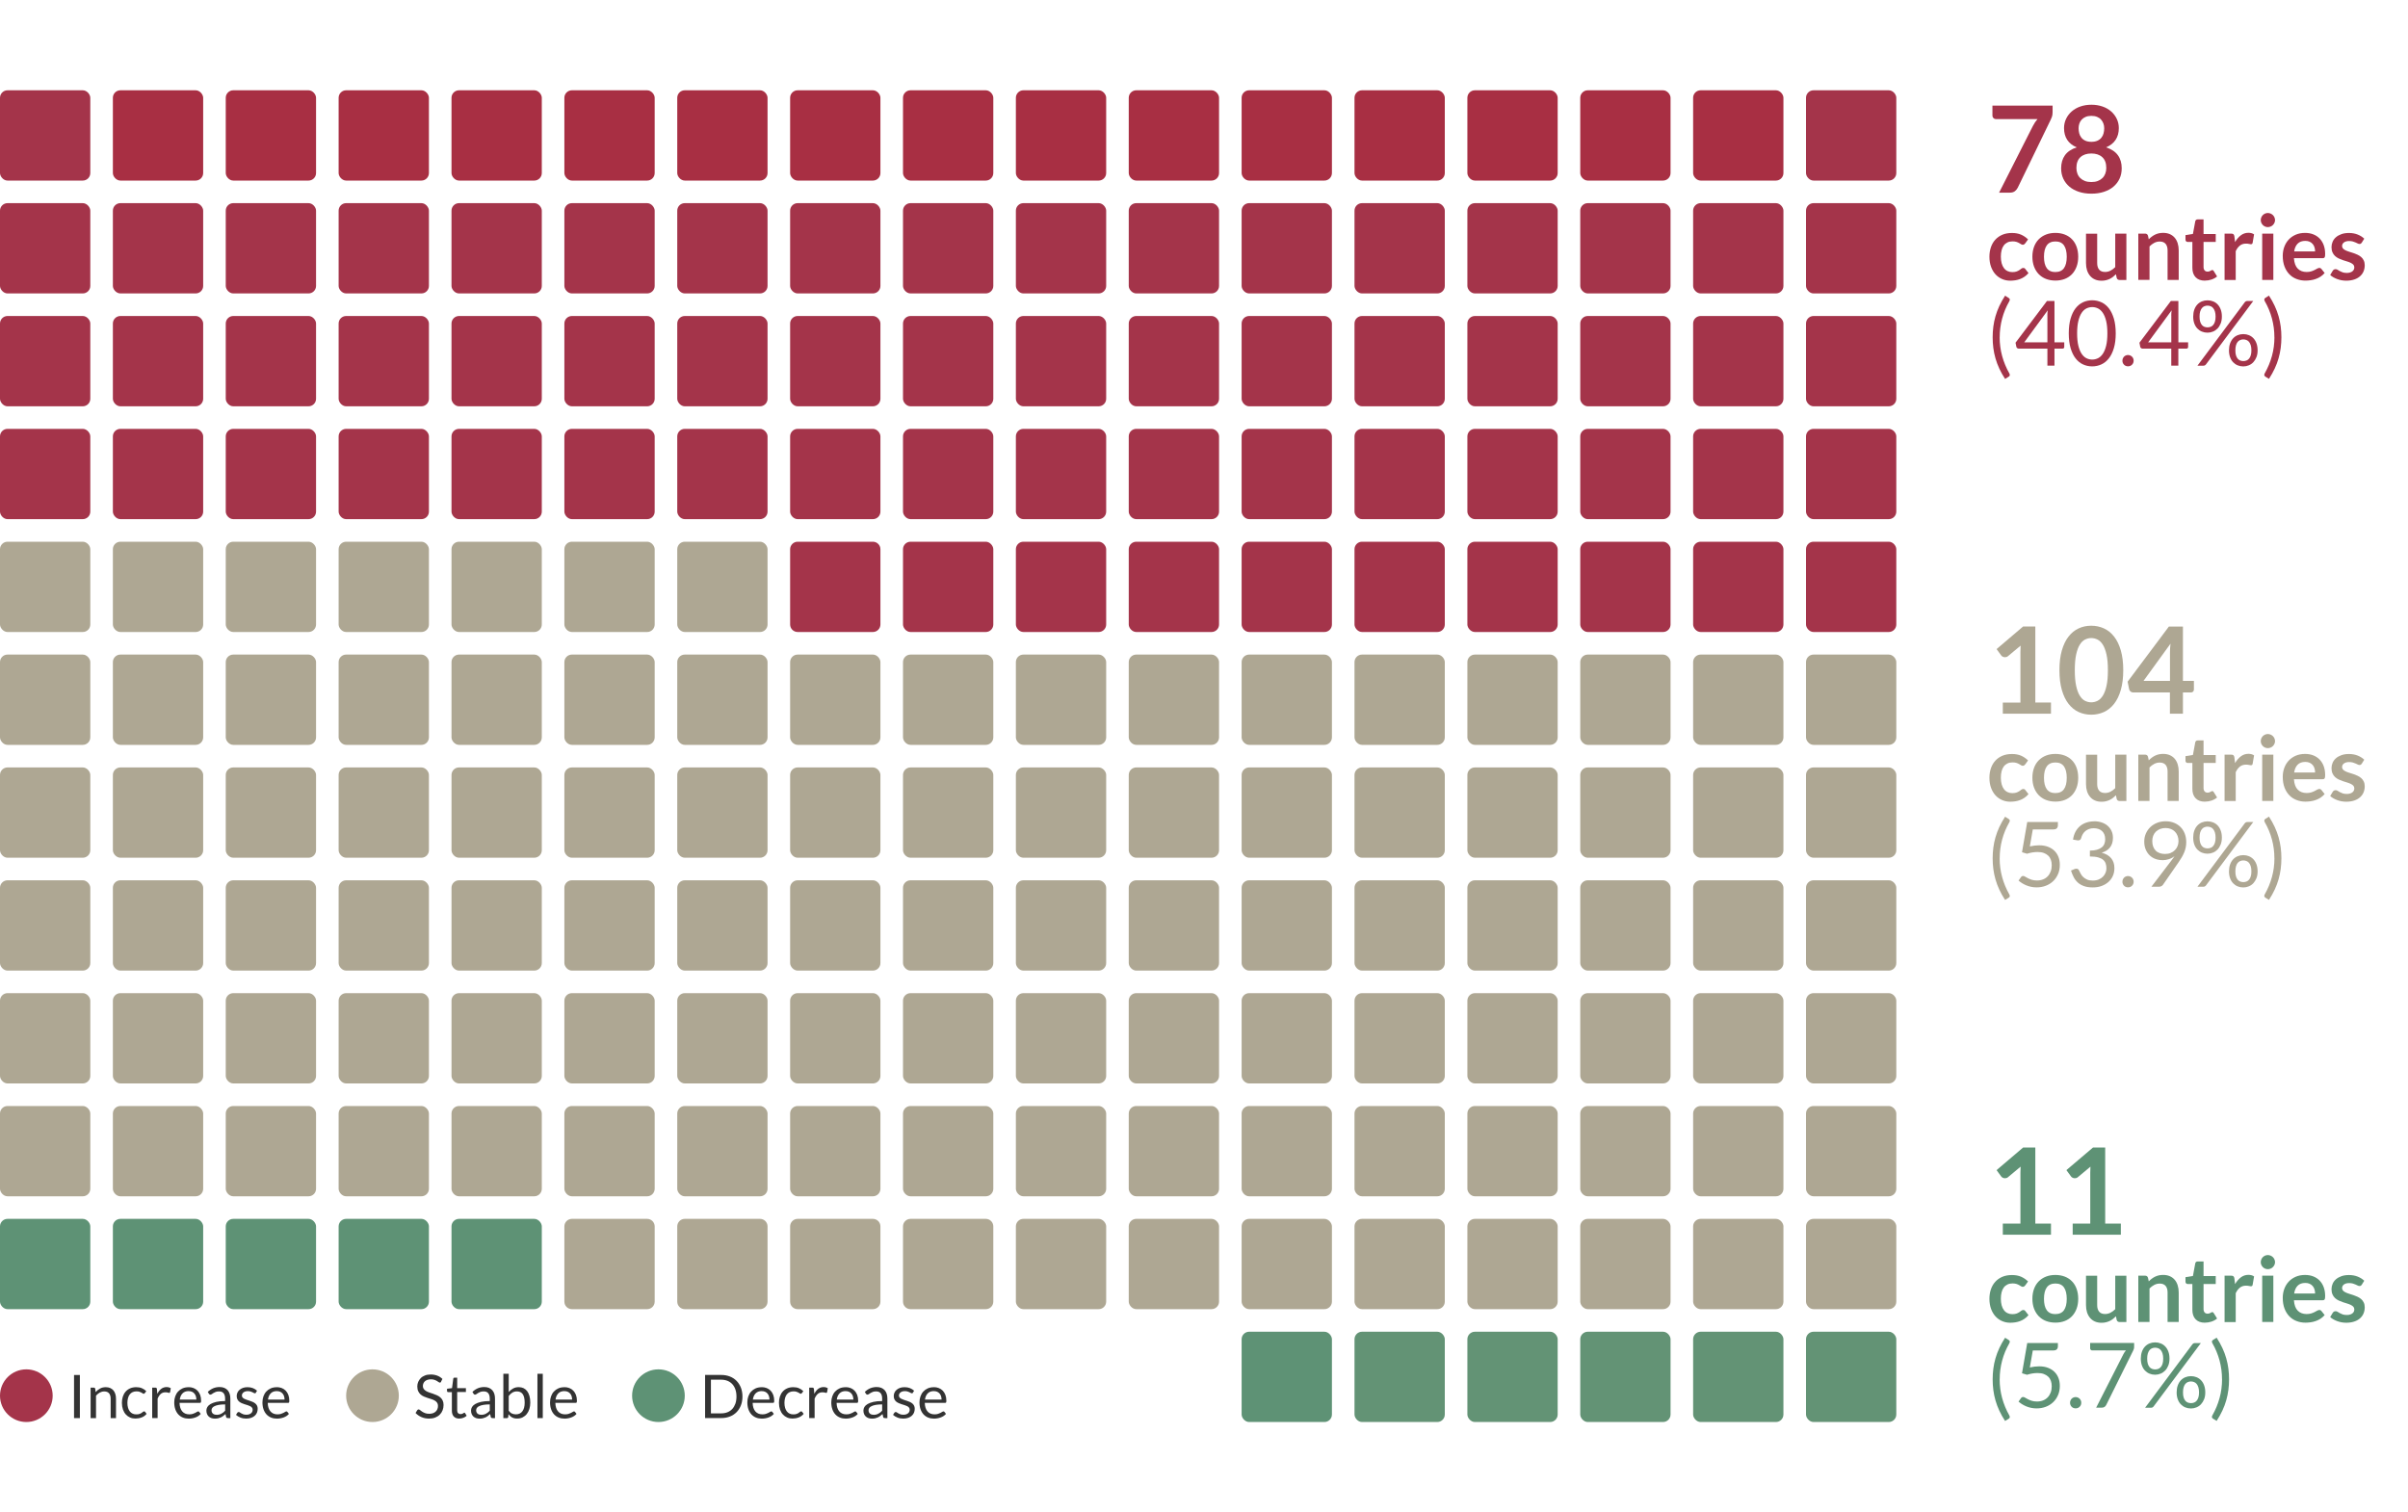 <?xml version="1.0" encoding="UTF-8"?>
<svg id="Camada_1" xmlns="http://www.w3.org/2000/svg" version="1.1" viewBox="0 0 640 402">
  <!-- Generator: Adobe Illustrator 30.0.0, SVG Export Plug-In . SVG Version: 2.1.1 Build 123)  -->
  <defs>
    <style>
      .st0 {
        fill: #a82f43;
      }

      .st1 {
        fill: #5e9275;
      }

      .st2 {
        isolation: isolate;
      }

      .st3 {
        fill: #639375;
      }

      .st4 {
        fill: #a4344a;
      }

      .st5 {
        fill: #aea793;
      }

      .st6 {
        fill: #333;
      }
    </style>
  </defs>
  <rect class="st4" x="480" y="24" width="24" height="24" rx="2" ry="2"/>
  <rect class="st0" x="450" y="24" width="24" height="24" rx="2" ry="2"/>
  <rect class="st0" x="420" y="24" width="24" height="24" rx="2" ry="2"/>
  <rect class="st0" x="390" y="24" width="24" height="24" rx="2" ry="2"/>
  <rect class="st0" x="360" y="24" width="24" height="24" rx="2" ry="2"/>
  <rect class="st0" x="330" y="24" width="24" height="24" rx="2" ry="2"/>
  <rect class="st0" x="300" y="24" width="24" height="24" rx="2" ry="2"/>
  <rect class="st0" x="270" y="24" width="24" height="24" rx="2" ry="2"/>
  <rect class="st0" x="240" y="24" width="24" height="24" rx="2" ry="2"/>
  <rect class="st0" x="210" y="24" width="24" height="24" rx="2" ry="2"/>
  <rect class="st0" x="180" y="24" width="24" height="24" rx="2" ry="2"/>
  <rect class="st0" x="150" y="24" width="24" height="24" rx="2" ry="2"/>
  <rect class="st0" x="120" y="24" width="24" height="24" rx="2" ry="2"/>
  <rect class="st0" x="90" y="24" width="24" height="24" rx="2" ry="2"/>
  <rect class="st0" x="60" y="24" width="24" height="24" rx="2" ry="2"/>
  <rect class="st0" x="30" y="24" width="24" height="24" rx="2" ry="2"/>
  <rect class="st4" y="24" width="24" height="24" rx="2" ry="2"/>
  <rect class="st4" x="480" y="54" width="24" height="24" rx="2" ry="2"/>
  <rect class="st4" x="450" y="54" width="24" height="24" rx="2" ry="2"/>
  <rect class="st4" x="420" y="54" width="24" height="24" rx="2" ry="2"/>
  <rect class="st4" x="390" y="54" width="24" height="24" rx="2" ry="2"/>
  <rect class="st4" x="360" y="54" width="24" height="24" rx="2" ry="2"/>
  <rect class="st4" x="330" y="54" width="24" height="24" rx="2" ry="2"/>
  <rect class="st4" x="300" y="54" width="24" height="24" rx="2" ry="2"/>
  <rect class="st4" x="270" y="54" width="24" height="24" rx="2" ry="2"/>
  <rect class="st4" x="240" y="54" width="24" height="24" rx="2" ry="2"/>
  <rect class="st4" x="210" y="54" width="24" height="24" rx="2" ry="2"/>
  <rect class="st4" x="180" y="54" width="24" height="24" rx="2" ry="2"/>
  <rect class="st4" x="150" y="54" width="24" height="24" rx="2" ry="2"/>
  <rect class="st4" x="120" y="54" width="24" height="24" rx="2" ry="2"/>
  <rect class="st4" x="90" y="54" width="24" height="24" rx="2" ry="2"/>
  <rect class="st4" x="60" y="54" width="24" height="24" rx="2" ry="2"/>
  <rect class="st4" x="30" y="54" width="24" height="24" rx="2" ry="2"/>
  <rect class="st4" y="54" width="24" height="24" rx="2" ry="2"/>
  <rect class="st4" x="480" y="84" width="24" height="24" rx="2" ry="2"/>
  <rect class="st4" x="450" y="84" width="24" height="24" rx="2" ry="2"/>
  <rect class="st4" x="420" y="84" width="24" height="24" rx="2" ry="2"/>
  <rect class="st4" x="390" y="84" width="24" height="24" rx="2" ry="2"/>
  <rect class="st4" x="360" y="84" width="24" height="24" rx="2" ry="2"/>
  <rect class="st4" x="330" y="84" width="24" height="24" rx="2" ry="2"/>
  <rect class="st4" x="300" y="84" width="24" height="24" rx="2" ry="2"/>
  <rect class="st4" x="270" y="84" width="24" height="24" rx="2" ry="2"/>
  <rect class="st4" x="240" y="84" width="24" height="24" rx="2" ry="2"/>
  <rect class="st4" x="210" y="84" width="24" height="24" rx="2" ry="2"/>
  <rect class="st4" x="180" y="84" width="24" height="24" rx="2" ry="2"/>
  <rect class="st4" x="150" y="84" width="24" height="24" rx="2" ry="2"/>
  <rect class="st4" x="120" y="84" width="24" height="24" rx="2" ry="2"/>
  <rect class="st4" x="90" y="84" width="24" height="24" rx="2" ry="2"/>
  <rect class="st4" x="60" y="84" width="24" height="24" rx="2" ry="2"/>
  <rect class="st4" x="30" y="84" width="24" height="24" rx="2" ry="2"/>
  <rect class="st4" y="84" width="24" height="24" rx="2" ry="2"/>
  <rect class="st4" x="480" y="114" width="24" height="24" rx="2" ry="2"/>
  <rect class="st4" x="450" y="114" width="24" height="24" rx="2" ry="2"/>
  <rect class="st4" x="420" y="114" width="24" height="24" rx="2" ry="2"/>
  <rect class="st4" x="390" y="114" width="24" height="24" rx="2" ry="2"/>
  <rect class="st4" x="360" y="114" width="24" height="24" rx="2" ry="2"/>
  <rect class="st4" x="330" y="114" width="24" height="24" rx="2" ry="2"/>
  <rect class="st4" x="300" y="114" width="24" height="24" rx="2" ry="2"/>
  <rect class="st4" x="270" y="114" width="24" height="24" rx="2" ry="2"/>
  <rect class="st4" x="240" y="114" width="24" height="24" rx="2" ry="2"/>
  <rect class="st4" x="210" y="114" width="24" height="24" rx="2" ry="2"/>
  <rect class="st4" x="180" y="114" width="24" height="24" rx="2" ry="2"/>
  <rect class="st4" x="150" y="114" width="24" height="24" rx="2" ry="2"/>
  <rect class="st4" x="120" y="114" width="24" height="24" rx="2" ry="2"/>
  <rect class="st4" x="90" y="114" width="24" height="24" rx="2" ry="2"/>
  <rect class="st4" x="60" y="114" width="24" height="24" rx="2" ry="2"/>
  <rect class="st4" x="30" y="114" width="24" height="24" rx="2" ry="2"/>
  <rect class="st4" y="114" width="24" height="24" rx="2" ry="2"/>
  <rect class="st4" x="480" y="144" width="24" height="24" rx="2" ry="2"/>
  <rect class="st4" x="450" y="144" width="24" height="24" rx="2" ry="2"/>
  <rect class="st4" x="420" y="144" width="24" height="24" rx="2" ry="2"/>
  <rect class="st4" x="390" y="144" width="24" height="24" rx="2" ry="2"/>
  <rect class="st4" x="360" y="144" width="24" height="24" rx="2" ry="2"/>
  <rect class="st4" x="330" y="144" width="24" height="24" rx="2" ry="2"/>
  <rect class="st4" x="300" y="144" width="24" height="24" rx="2" ry="2"/>
  <rect class="st4" x="270" y="144" width="24" height="24" rx="2" ry="2"/>
  <rect class="st4" x="240" y="144" width="24" height="24" rx="2" ry="2"/>
  <path class="st4" d="M234,146c0-1.1-.9-2-2-2h-20c-1.1,0-2,.9-2,2v20c0,1.1.9,2,2,2h20c1.1,0,2-.9,2-2v-20Z"/>
  <rect class="st5" x="180" y="144" width="24" height="24" rx="2" ry="2"/>
  <rect class="st5" x="150" y="144" width="24" height="24" rx="2" ry="2"/>
  <rect class="st5" x="120" y="144" width="24" height="24" rx="2" ry="2"/>
  <rect class="st5" x="90" y="144" width="24" height="24" rx="2" ry="2"/>
  <rect class="st5" x="60" y="144" width="24" height="24" rx="2" ry="2"/>
  <rect class="st5" x="30" y="144" width="24" height="24" rx="2" ry="2"/>
  <rect class="st5" y="144" width="24" height="24" rx="2" ry="2"/>
  <rect class="st5" x="480" y="174" width="24" height="24" rx="2" ry="2"/>
  <rect class="st5" x="450" y="174" width="24" height="24" rx="2" ry="2"/>
  <rect class="st5" x="420" y="174" width="24" height="24" rx="2" ry="2"/>
  <rect class="st5" x="390" y="174" width="24" height="24" rx="2" ry="2"/>
  <rect class="st5" x="360" y="174" width="24" height="24" rx="2" ry="2"/>
  <rect class="st5" x="330" y="174" width="24" height="24" rx="2" ry="2"/>
  <rect class="st5" x="300" y="174" width="24" height="24" rx="2" ry="2"/>
  <rect class="st5" x="270" y="174" width="24" height="24" rx="2" ry="2"/>
  <rect class="st5" x="240" y="174" width="24" height="24" rx="2" ry="2"/>
  <rect class="st5" x="210" y="174" width="24" height="24" rx="2" ry="2"/>
  <rect class="st5" x="180" y="174" width="24" height="24" rx="2" ry="2"/>
  <rect class="st5" x="150" y="174" width="24" height="24" rx="2" ry="2"/>
  <rect class="st5" x="120" y="174" width="24" height="24" rx="2" ry="2"/>
  <rect class="st5" x="90" y="174" width="24" height="24" rx="2" ry="2"/>
  <rect class="st5" x="60" y="174" width="24" height="24" rx="2" ry="2"/>
  <rect class="st5" x="30" y="174" width="24" height="24" rx="2" ry="2"/>
  <rect class="st5" y="174" width="24" height="24" rx="2" ry="2"/>
  <rect class="st5" x="480" y="204" width="24" height="24" rx="2" ry="2"/>
  <rect class="st5" x="450" y="204" width="24" height="24" rx="2" ry="2"/>
  <rect class="st5" x="420" y="204" width="24" height="24" rx="2" ry="2"/>
  <rect class="st5" x="390" y="204" width="24" height="24" rx="2" ry="2"/>
  <rect class="st5" x="360" y="204" width="24" height="24" rx="2" ry="2"/>
  <rect class="st5" x="330" y="204" width="24" height="24" rx="2" ry="2"/>
  <rect class="st5" x="300" y="204" width="24" height="24" rx="2" ry="2"/>
  <rect class="st5" x="270" y="204" width="24" height="24" rx="2" ry="2"/>
  <rect class="st5" x="240" y="204" width="24" height="24" rx="2" ry="2"/>
  <rect class="st5" x="210" y="204" width="24" height="24" rx="2" ry="2"/>
  <rect class="st5" x="180" y="204" width="24" height="24" rx="2" ry="2"/>
  <rect class="st5" x="150" y="204" width="24" height="24" rx="2" ry="2"/>
  <rect class="st5" x="120" y="204" width="24" height="24" rx="2" ry="2"/>
  <rect class="st5" x="90" y="204" width="24" height="24" rx="2" ry="2"/>
  <rect class="st5" x="60" y="204" width="24" height="24" rx="2" ry="2"/>
  <rect class="st5" x="30" y="204" width="24" height="24" rx="2" ry="2"/>
  <rect class="st5" y="204" width="24" height="24" rx="2" ry="2"/>
  <rect class="st5" x="480" y="234" width="24" height="24" rx="2" ry="2"/>
  <rect class="st5" x="450" y="234" width="24" height="24" rx="2" ry="2"/>
  <rect class="st5" x="420" y="234" width="24" height="24" rx="2" ry="2"/>
  <rect class="st5" x="390" y="234" width="24" height="24" rx="2" ry="2"/>
  <rect class="st5" x="360" y="234" width="24" height="24" rx="2" ry="2"/>
  <rect class="st5" x="330" y="234" width="24" height="24" rx="2" ry="2"/>
  <rect class="st5" x="300" y="234" width="24" height="24" rx="2" ry="2"/>
  <rect class="st5" x="270" y="234" width="24" height="24" rx="2" ry="2"/>
  <rect class="st5" x="240" y="234" width="24" height="24" rx="2" ry="2"/>
  <rect class="st5" x="210" y="234" width="24" height="24" rx="2" ry="2"/>
  <rect class="st5" x="180" y="234" width="24" height="24" rx="2" ry="2"/>
  <rect class="st5" x="150" y="234" width="24" height="24" rx="2" ry="2"/>
  <rect class="st5" x="120" y="234" width="24" height="24" rx="2" ry="2"/>
  <rect class="st5" x="90" y="234" width="24" height="24" rx="2" ry="2"/>
  <rect class="st5" x="60" y="234" width="24" height="24" rx="2" ry="2"/>
  <rect class="st5" x="30" y="234" width="24" height="24" rx="2" ry="2"/>
  <rect class="st5" y="234" width="24" height="24" rx="2" ry="2"/>
  <rect class="st5" x="480" y="264" width="24" height="24" rx="2" ry="2"/>
  <rect class="st5" x="450" y="264" width="24" height="24" rx="2" ry="2"/>
  <rect class="st5" x="420" y="264" width="24" height="24" rx="2" ry="2"/>
  <rect class="st5" x="390" y="264" width="24" height="24" rx="2" ry="2"/>
  <rect class="st5" x="360" y="264" width="24" height="24" rx="2" ry="2"/>
  <rect class="st5" x="330" y="264" width="24" height="24" rx="2" ry="2"/>
  <rect class="st5" x="300" y="264" width="24" height="24" rx="2" ry="2"/>
  <rect class="st5" x="270" y="264" width="24" height="24" rx="2" ry="2"/>
  <rect class="st5" x="240" y="264" width="24" height="24" rx="2" ry="2"/>
  <rect class="st5" x="210" y="264" width="24" height="24" rx="2" ry="2"/>
  <rect class="st5" x="180" y="264" width="24" height="24" rx="2" ry="2"/>
  <rect class="st5" x="150" y="264" width="24" height="24" rx="2" ry="2"/>
  <rect class="st5" x="120" y="264" width="24" height="24" rx="2" ry="2"/>
  <rect class="st5" x="90" y="264" width="24" height="24" rx="2" ry="2"/>
  <rect class="st5" x="60" y="264" width="24" height="24" rx="2" ry="2"/>
  <rect class="st5" x="30" y="264" width="24" height="24" rx="2" ry="2"/>
  <rect class="st5" y="264" width="24" height="24" rx="2" ry="2"/>
  <rect class="st5" x="480" y="294" width="24" height="24" rx="2" ry="2"/>
  <rect class="st5" x="450" y="294" width="24" height="24" rx="2" ry="2"/>
  <rect class="st5" x="420" y="294" width="24" height="24" rx="2" ry="2"/>
  <rect class="st5" x="390" y="294" width="24" height="24" rx="2" ry="2"/>
  <rect class="st5" x="360" y="294" width="24" height="24" rx="2" ry="2"/>
  <rect class="st5" x="330" y="294" width="24" height="24" rx="2" ry="2"/>
  <rect class="st5" x="300" y="294" width="24" height="24" rx="2" ry="2"/>
  <rect class="st5" x="270" y="294" width="24" height="24" rx="2" ry="2"/>
  <rect class="st5" x="240" y="294" width="24" height="24" rx="2" ry="2"/>
  <rect class="st5" x="210" y="294" width="24" height="24" rx="2" ry="2"/>
  <rect class="st5" x="180" y="294" width="24" height="24" rx="2" ry="2"/>
  <rect class="st5" x="150" y="294" width="24" height="24" rx="2" ry="2"/>
  <rect class="st5" x="120" y="294" width="24" height="24" rx="2" ry="2"/>
  <rect class="st5" x="90" y="294" width="24" height="24" rx="2" ry="2"/>
  <rect class="st5" x="60" y="294" width="24" height="24" rx="2" ry="2"/>
  <rect class="st5" x="30" y="294" width="24" height="24" rx="2" ry="2"/>
  <rect class="st5" y="294" width="24" height="24" rx="2" ry="2"/>
  <rect class="st5" x="480" y="324" width="24" height="24" rx="2" ry="2"/>
  <rect class="st5" x="450" y="324" width="24" height="24" rx="2" ry="2"/>
  <rect class="st5" x="420" y="324" width="24" height="24" rx="2" ry="2"/>
  <rect class="st5" x="390" y="324" width="24" height="24" rx="2" ry="2"/>
  <rect class="st5" x="360" y="324" width="24" height="24" rx="2" ry="2"/>
  <rect class="st5" x="330" y="324" width="24" height="24" rx="2" ry="2"/>
  <rect class="st5" x="300" y="324" width="24" height="24" rx="2" ry="2"/>
  <rect class="st5" x="270" y="324" width="24" height="24" rx="2" ry="2"/>
  <path class="st5" d="M264,326c0-1.11-.89-2-2-2h-20c-1.1,0-2,.89-2,2v20c0,1.11.9,2,2,2h20c1.11,0,2-.89,2-2v-20Z"/>
  <path class="st5" d="M234,326c0-1.11-.9-2-2-2h-20c-1.1,0-2,.89-2,2v20c0,1.11.9,2,2,2h20c1.1,0,2-.89,2-2v-20Z"/>
  <path class="st5" d="M204,326c0-1.11-.9-2-2-2h-20c-1.1,0-2,.89-2,2v20c0,1.11.9,2,2,2h20c1.1,0,2-.89,2-2v-20Z"/>
  <path class="st5" d="M174,326c0-1.11-.9-2-2-2h-20c-1.1,0-2,.89-2,2v20c0,1.11.9,2,2,2h20c1.1,0,2-.89,2-2v-20Z"/>
  <rect class="st1" x="120" y="324" width="24" height="24" rx="2" ry="2"/>
  <rect class="st1" x="90" y="324" width="24" height="24" rx="2" ry="2"/>
  <rect class="st1" x="60" y="324" width="24" height="24" rx="2" ry="2"/>
  <rect class="st1" x="30" y="324" width="24" height="24" rx="2" ry="2"/>
  <rect class="st1" y="324" width="24" height="24" rx="2" ry="2"/>
  <rect class="st3" x="480" y="354" width="24" height="24" rx="2" ry="2"/>
  <rect class="st3" x="450" y="354" width="24" height="24" rx="2" ry="2"/>
  <rect class="st3" x="420" y="354" width="24" height="24" rx="2" ry="2"/>
  <rect class="st3" x="390" y="354" width="24" height="24" rx="2" ry="2"/>
  <rect class="st3" x="360" y="354" width="24" height="24" rx="2" ry="2"/>
  <rect class="st1" x="330" y="354" width="24" height="24" rx="2" ry="2"/>
  <g class="st2">
    <g class="st2">
      <g class="st2">
        <path class="st4" d="M545.54,28.08v1.71c0,.51-.06.93-.17,1.24s-.22.58-.33.79l-8.75,18.05c-.18.37-.44.69-.77.95-.33.26-.78.39-1.34.39h-2.86l8.96-17.68c.37-.73.79-1.35,1.25-1.87h-11.07c-.25,0-.46-.09-.64-.27-.18-.18-.27-.39-.27-.64v-2.67h16Z"/>
        <path class="st4" d="M555.84,51.48c-1.2,0-2.29-.16-3.27-.48-.99-.32-1.83-.77-2.54-1.36-.7-.59-1.25-1.3-1.64-2.13s-.58-1.76-.58-2.78c0-1.37.34-2.52,1.01-3.46.67-.94,1.72-1.65,3.14-2.1-1.13-.47-1.98-1.14-2.54-2-.56-.86-.84-1.9-.84-3.12,0-.88.18-1.69.54-2.45s.86-1.42,1.5-1.98c.64-.56,1.41-1,2.3-1.31.89-.31,1.87-.47,2.94-.47s2.04.16,2.94.47,1.66.75,2.3,1.31c.64.56,1.14,1.22,1.5,1.98s.54,1.57.54,2.45c0,1.22-.28,2.26-.85,3.12-.57.86-1.41,1.53-2.53,2,1.42.46,2.46,1.16,3.14,2.1s1.01,2.1,1.01,3.46c0,1.02-.19,1.95-.58,2.78-.39.83-.94,1.54-1.64,2.13s-1.55,1.04-2.54,1.36c-.99.32-2.08.48-3.27.48ZM555.84,48.39c.65,0,1.22-.09,1.71-.28.49-.19.9-.45,1.24-.78.34-.33.59-.73.76-1.18.17-.46.26-.95.26-1.49,0-1.27-.35-2.23-1.06-2.88-.71-.65-1.68-.98-2.91-.98s-2.21.33-2.91.98c-.7.65-1.06,1.61-1.06,2.88,0,.53.09,1.03.26,1.49.17.46.42.85.76,1.18.34.33.75.59,1.24.78.49.19,1.06.28,1.71.28ZM555.84,37.7c.64,0,1.18-.1,1.62-.3.44-.2.79-.47,1.06-.81.27-.34.46-.72.57-1.15.11-.43.17-.88.17-1.34s-.07-.85-.21-1.25-.35-.74-.62-1.05-.63-.55-1.06-.73c-.43-.18-.93-.27-1.52-.27s-1.09.09-1.52.27c-.43.18-.78.42-1.06.73-.28.3-.49.65-.62,1.05-.13.39-.2.81-.2,1.25,0,.46.06.9.17,1.34.11.43.3.82.57,1.15.27.34.62.61,1.06.81.44.2.98.3,1.62.3Z"/>
      </g>
    </g>
  </g>
  <g class="st2">
    <g class="st2">
      <g class="st2">
        <path class="st4" d="M538.24,64.7c-.09.11-.17.2-.26.26-.08.06-.21.1-.37.1-.15,0-.3-.05-.44-.14-.14-.09-.32-.2-.52-.31-.2-.12-.44-.22-.71-.31-.28-.09-.62-.14-1.03-.14-.52,0-.98.09-1.37.28-.39.19-.72.46-.98.81-.26.35-.46.78-.58,1.28-.13.5-.19,1.07-.19,1.7s.07,1.24.21,1.75.34.94.61,1.29c.26.35.58.61.96.79.38.18.8.27,1.27.27s.85-.06,1.15-.17c.29-.12.54-.24.74-.38.2-.14.37-.27.52-.38.15-.12.31-.17.5-.17.24,0,.42.09.54.28l.85,1.08c-.33.38-.68.71-1.07.97-.38.26-.78.47-1.19.62s-.84.27-1.28.33c-.44.06-.88.1-1.31.1-.76,0-1.48-.14-2.15-.43-.67-.28-1.26-.7-1.76-1.24s-.9-1.21-1.19-2c-.29-.79-.44-1.69-.44-2.69,0-.9.13-1.74.39-2.51.26-.77.64-1.44,1.15-2,.5-.56,1.13-1.01,1.87-1.33.74-.32,1.6-.48,2.57-.48s1.73.15,2.42.44c.69.3,1.31.72,1.87,1.27l-.78,1.08Z"/>
        <path class="st4" d="M546.29,61.91c.92,0,1.75.15,2.5.44s1.39.72,1.91,1.26c.53.54.94,1.21,1.22,1.99s.43,1.66.43,2.63-.14,1.86-.43,2.64-.7,1.45-1.22,2c-.53.55-1.17.98-1.91,1.27s-1.58.44-2.5.44-1.76-.15-2.51-.44-1.39-.72-1.93-1.27c-.53-.55-.94-1.22-1.24-2-.29-.78-.44-1.66-.44-2.64s.15-1.84.44-2.63c.29-.78.71-1.45,1.24-1.99.53-.54,1.17-.96,1.93-1.26s1.59-.44,2.51-.44ZM546.29,72.31c1.02,0,1.78-.34,2.27-1.03.49-.69.74-1.7.74-3.02s-.25-2.34-.74-3.04c-.49-.7-1.25-1.04-2.27-1.04s-1.81.35-2.3,1.05c-.5.7-.74,1.71-.74,3.03s.25,2.33.74,3.02c.5.69,1.26,1.04,2.3,1.04Z"/>
        <path class="st4" d="M557.39,62.1v7.82c0,.75.17,1.33.52,1.75s.87.62,1.57.62c.51,0,.99-.11,1.44-.34.45-.23.87-.54,1.27-.94v-8.9h2.96v12.31h-1.81c-.38,0-.64-.18-.76-.54l-.2-.98c-.26.26-.52.49-.79.7s-.56.39-.87.54c-.31.15-.64.26-1,.35s-.74.13-1.15.13c-.67,0-1.27-.11-1.78-.34-.52-.23-.95-.55-1.3-.97-.35-.42-.62-.91-.8-1.48-.18-.57-.27-1.2-.27-1.89v-7.82h2.96Z"/>
        <path class="st4" d="M568.32,74.41v-12.31h1.81c.38,0,.64.18.76.54l.21.97c.25-.26.51-.49.79-.7.28-.21.57-.39.88-.54.31-.15.64-.27.99-.35s.74-.12,1.15-.12c.67,0,1.27.11,1.79.34.52.23.95.55,1.3.96s.61.9.79,1.48c.18.57.27,1.2.27,1.89v7.84h-2.96v-7.84c0-.75-.17-1.33-.52-1.75-.35-.41-.87-.62-1.57-.62-.51,0-.99.12-1.44.35-.45.23-.87.55-1.27.95v8.9h-2.96Z"/>
        <path class="st4" d="M586.01,74.6c-1.06,0-1.88-.3-2.46-.91-.58-.6-.86-1.44-.86-2.5v-6.88h-1.25c-.16,0-.3-.05-.41-.16-.12-.1-.17-.26-.17-.47v-1.18l1.98-.32.62-3.36c.03-.16.11-.28.22-.37.12-.09.26-.13.44-.13h1.54v3.88h3.24v2.11h-3.24v6.67c0,.38.1.68.29.9.19.22.45.32.77.32.18,0,.34-.02.46-.07.12-.04.23-.09.32-.14.09-.05.17-.09.25-.14.07-.04.14-.07.22-.07.09,0,.16.02.22.07.05.04.12.11.18.2l.89,1.44c-.43.36-.93.63-1.49.82-.56.18-1.14.28-1.74.28Z"/>
        <path class="st4" d="M591.25,74.41v-12.31h1.74c.3,0,.52.06.63.17.12.11.2.3.24.58l.18,1.49c.44-.76.96-1.36,1.55-1.8s1.26-.66,1.99-.66c.61,0,1.11.14,1.51.42l-.38,2.22c-.02.14-.08.25-.16.31-.08.06-.19.09-.32.09-.12,0-.28-.03-.49-.08-.21-.06-.48-.08-.83-.08-.62,0-1.14.17-1.58.51-.44.34-.81.84-1.12,1.49v7.67h-2.96Z"/>
        <path class="st4" d="M604.66,58.51c0,.26-.05.5-.16.72-.1.22-.24.42-.41.59-.17.17-.37.3-.61.4-.23.1-.48.15-.74.15s-.5-.05-.73-.15c-.23-.1-.43-.23-.59-.4s-.3-.36-.4-.59c-.1-.22-.15-.46-.15-.72s.05-.51.15-.74c.1-.23.23-.43.4-.6s.37-.3.59-.4c.23-.1.47-.15.73-.15s.51.05.74.15c.23.1.43.23.61.4.17.17.31.37.41.6.1.23.16.48.16.74ZM604.21,62.1v12.31h-2.96v-12.31h2.96Z"/>
        <path class="st4" d="M612.65,61.91c.78,0,1.49.12,2.14.37s1.21.61,1.69,1.09c.47.48.84,1.06,1.1,1.75s.4,1.48.4,2.37c0,.22,0,.41-.03.56-.02.15-.06.26-.11.35s-.12.14-.21.18-.2.05-.34.05h-7.61c.09,1.26.43,2.19,1.02,2.78s1.38.89,2.35.89c.48,0,.89-.06,1.24-.17.35-.11.65-.24.91-.37.26-.14.49-.26.68-.37.2-.11.39-.17.57-.17.12,0,.22.02.31.07s.16.12.23.2l.86,1.08c-.33.38-.7.71-1.1.97-.41.26-.83.47-1.28.62-.44.16-.9.27-1.36.33-.46.06-.91.1-1.34.1-.86,0-1.65-.14-2.39-.43-.74-.28-1.38-.7-1.92-1.26-.54-.56-.97-1.24-1.28-2.06-.31-.82-.47-1.77-.47-2.85,0-.84.14-1.63.41-2.37.27-.74.66-1.38,1.17-1.93s1.13-.98,1.86-1.3c.73-.32,1.56-.48,2.48-.48ZM612.71,64.03c-.86,0-1.54.24-2.03.73s-.8,1.18-.94,2.08h5.57c0-.38-.05-.75-.16-1.09-.1-.34-.26-.64-.48-.89-.22-.26-.49-.46-.82-.61-.33-.15-.71-.22-1.15-.22Z"/>
        <path class="st4" d="M627.7,64.5c-.08.13-.16.22-.25.27-.09.05-.2.08-.34.08-.14,0-.3-.04-.46-.12s-.35-.17-.57-.27c-.21-.1-.46-.19-.74-.27s-.6-.12-.98-.12c-.58,0-1.04.12-1.38.37s-.5.57-.5.97c0,.26.09.49.26.67s.4.34.68.47c.29.14.61.26.97.37.36.11.73.23,1.1.35.38.13.74.27,1.1.44s.68.37.97.62.51.55.68.91c.17.35.26.78.26,1.27,0,.59-.11,1.14-.32,1.64s-.53.93-.95,1.3-.93.65-1.54.85-1.31.31-2.11.31c-.42,0-.84-.04-1.24-.11-.4-.08-.79-.18-1.16-.32-.37-.14-.72-.3-1.03-.48-.32-.18-.59-.38-.83-.6l.68-1.13c.09-.14.19-.24.31-.31.12-.07.27-.11.46-.11s.36.05.52.16.35.22.57.34.47.23.76.34c.29.1.66.16,1.11.16.35,0,.65-.04.91-.13s.46-.19.62-.33c.16-.14.28-.29.36-.47.08-.18.11-.37.11-.56,0-.29-.09-.52-.26-.71-.17-.18-.4-.34-.68-.48-.29-.14-.61-.26-.97-.37-.36-.11-.74-.23-1.12-.35-.38-.13-.75-.28-1.12-.45-.36-.17-.69-.39-.97-.65-.29-.26-.51-.59-.68-.97-.17-.38-.26-.85-.26-1.39,0-.5.1-.98.3-1.44.2-.46.49-.85.88-1.19s.87-.61,1.45-.82,1.25-.31,2.01-.31c.85,0,1.62.14,2.32.42.7.28,1.28.65,1.74,1.1l-.67,1.07Z"/>
      </g>
    </g>
  </g>
  <g class="st2">
    <g class="st2">
      <g class="st2">
        <path class="st4" d="M531.47,89.65c0,1.71.22,3.37.66,4.99.44,1.61,1.08,3.15,1.91,4.61.05.09.08.16.1.23.02.06.02.13.02.19,0,.11-.03.2-.08.28-.06.07-.13.14-.22.19l-.95.58c-.6-.92-1.11-1.83-1.53-2.74-.42-.9-.76-1.81-1.02-2.72s-.45-1.83-.57-2.75-.18-1.87-.18-2.85.06-1.92.18-2.84c.12-.93.31-1.85.57-2.75.26-.91.6-1.81,1.02-2.72.42-.9.93-1.82,1.53-2.75l.95.59c.09.06.16.12.22.19.06.07.08.16.08.28,0,.12-.04.26-.12.41-.84,1.46-1.48,2.99-1.91,4.61s-.65,3.28-.65,4.99Z"/>
        <path class="st4" d="M546.04,91h2.6v1.22c0,.13-.04.24-.11.32s-.19.13-.35.13h-2.14v4.52h-1.88v-4.52h-7.62c-.16,0-.3-.05-.41-.14-.12-.09-.19-.21-.22-.34l-.22-1.09,8.36-11.1h1.99v10.99ZM544.15,83.9c0-.21,0-.43.02-.67s.04-.49.08-.74l-6.25,8.51h6.16v-7.09Z"/>
        <path class="st4" d="M562.32,88.61c0,1.5-.16,2.81-.49,3.91-.32,1.1-.77,2.01-1.33,2.73-.56.72-1.22,1.26-1.99,1.61-.76.35-1.58.53-2.45.53s-1.7-.18-2.45-.53c-.76-.35-1.41-.89-1.97-1.61-.56-.72-1-1.63-1.32-2.73-.32-1.1-.48-2.4-.48-3.91s.16-2.81.48-3.91c.32-1.1.76-2.02,1.32-2.74.56-.72,1.22-1.26,1.97-1.61.76-.35,1.57-.53,2.45-.53s1.69.18,2.45.53c.76.35,1.43.89,1.99,1.61.56.72,1,1.64,1.33,2.74.32,1.1.49,2.41.49,3.91ZM560.1,88.61c0-1.31-.11-2.41-.33-3.31-.22-.89-.52-1.61-.89-2.15-.37-.54-.8-.93-1.29-1.17-.49-.24-1-.35-1.52-.35s-1.04.12-1.52.35c-.49.24-.92.63-1.28,1.17-.37.54-.66,1.26-.88,2.15-.22.89-.33,1.99-.33,3.31s.11,2.41.33,3.3c.22.89.51,1.6.88,2.15.37.54.79.93,1.28,1.17.49.24,1,.35,1.52.35s1.04-.12,1.52-.35c.49-.24.92-.63,1.29-1.17.37-.54.67-1.26.89-2.15.22-.89.33-1.99.33-3.3Z"/>
        <path class="st4" d="M564.1,95.88c0-.21.04-.4.11-.59.08-.18.18-.34.31-.48.13-.14.29-.24.47-.32s.38-.12.59-.12.4.04.59.12.34.19.48.32c.14.14.24.3.32.48.08.18.11.38.11.59s-.04.41-.11.59c-.08.18-.18.34-.32.47-.13.14-.29.24-.48.32-.18.08-.38.11-.59.11s-.4-.04-.59-.11c-.18-.08-.34-.18-.47-.32-.13-.14-.24-.29-.31-.47-.08-.18-.11-.38-.11-.59Z"/>
        <path class="st4" d="M578.96,91h2.6v1.22c0,.13-.04.24-.11.32s-.19.13-.35.13h-2.14v4.52h-1.88v-4.52h-7.62c-.16,0-.3-.05-.41-.14-.12-.09-.19-.21-.22-.34l-.21-1.09,8.36-11.1h1.99v10.99ZM577.08,83.9c0-.21,0-.43.02-.67.01-.24.04-.49.08-.74l-6.25,8.51h6.16v-7.09Z"/>
        <path class="st4" d="M590.53,84.16c0,.67-.1,1.27-.31,1.81-.21.53-.49.98-.83,1.34-.35.36-.75.64-1.22.83-.46.19-.95.29-1.45.29-.54,0-1.05-.1-1.51-.29-.46-.19-.86-.47-1.21-.83-.34-.36-.61-.81-.8-1.34-.19-.53-.29-1.13-.29-1.81s.1-1.3.29-1.84.46-.99.8-1.36c.34-.37.75-.65,1.21-.84.46-.19.96-.29,1.51-.29s1.04.1,1.51.29c.47.19.87.47,1.21.84.34.37.61.82.8,1.36.2.54.29,1.15.29,1.84ZM596.54,80.44c.1-.14.21-.24.33-.32.12-.08.27-.11.46-.11h1.54l-12.56,16.85c-.08.1-.18.19-.29.25-.11.06-.24.1-.4.1h-1.58l12.5-16.76ZM588.86,84.16c0-.53-.06-.98-.17-1.34s-.27-.67-.46-.91c-.2-.24-.42-.41-.68-.51-.26-.1-.54-.16-.83-.16s-.57.05-.83.16c-.26.1-.49.27-.68.51s-.34.54-.45.91c-.11.37-.16.82-.16,1.34s.05.96.16,1.33c.11.36.26.66.45.89.19.23.42.39.68.49.26.1.54.15.83.15s.57-.05.83-.15c.26-.1.49-.26.68-.49.2-.23.35-.52.46-.89s.17-.81.17-1.33ZM600.03,93.14c0,.67-.1,1.27-.31,1.8-.21.53-.49.97-.83,1.34s-.75.64-1.21.83c-.46.19-.94.29-1.45.29-.54,0-1.05-.1-1.51-.29-.46-.19-.86-.47-1.21-.83-.34-.36-.61-.81-.8-1.34-.19-.53-.29-1.13-.29-1.8s.1-1.3.29-1.84c.19-.54.46-.99.8-1.36.34-.37.75-.65,1.21-.84.46-.19.96-.29,1.51-.29s1.04.1,1.5.29c.46.19.87.47,1.21.84.34.37.61.82.8,1.36.19.54.29,1.15.29,1.84ZM598.38,93.14c0-.53-.06-.98-.17-1.35-.11-.37-.27-.67-.46-.91-.2-.23-.42-.4-.68-.5-.26-.1-.54-.16-.83-.16s-.57.05-.83.16c-.26.1-.49.27-.68.5-.19.23-.34.53-.45.91s-.16.82-.16,1.35.05.96.16,1.32c.11.36.26.65.45.88.19.23.42.39.68.49.26.1.54.15.83.15s.57-.05.83-.15c.26-.1.49-.26.68-.49.2-.23.35-.52.46-.88.11-.36.17-.8.17-1.32Z"/>
        <path class="st4" d="M604.49,89.65c0-1.71-.22-3.38-.65-4.99s-1.07-3.15-1.91-4.61c-.08-.15-.12-.29-.12-.41,0-.11.03-.2.08-.28.05-.07.13-.14.21-.19l.95-.59c.6.93,1.11,1.84,1.53,2.75.42.9.76,1.81,1.02,2.72.26.91.45,1.83.57,2.75.12.93.18,1.88.18,2.84s-.06,1.93-.18,2.85c-.12.92-.31,1.84-.57,2.75s-.6,1.82-1.02,2.72c-.42.9-.93,1.82-1.53,2.74l-.95-.58c-.09-.06-.16-.12-.21-.19-.06-.07-.08-.16-.08-.28,0-.06,0-.13.02-.19.02-.06.05-.14.1-.23.83-1.46,1.47-3,1.91-4.61.44-1.61.66-3.27.66-4.99Z"/>
      </g>
    </g>
  </g>
  <g class="st2">
    <g class="st2">
      <g class="st2">
        <path class="st5" d="M532.3,186.76h4.69v-13.49c0-.52.02-1.07.05-1.65l-3.33,2.78c-.14.12-.28.2-.42.24-.14.04-.29.06-.42.06-.21,0-.41-.05-.58-.14-.18-.09-.31-.2-.39-.31l-1.25-1.71,7.05-6h3.25v20.21h4.16v2.96h-12.8v-2.96Z"/>
        <path class="st5" d="M564.32,178.15c0,2.02-.22,3.77-.65,5.26-.43,1.49-1.03,2.72-1.79,3.69-.76.97-1.66,1.69-2.7,2.17-1.04.47-2.16.71-3.37.71s-2.32-.24-3.35-.71-1.92-1.2-2.68-2.17-1.35-2.2-1.78-3.69c-.43-1.49-.64-3.24-.64-5.26s.21-3.78.64-5.26c.43-1.48,1.02-2.71,1.78-3.68s1.65-1.69,2.68-2.17,2.15-.71,3.35-.71,2.33.24,3.37.71c1.04.47,1.94,1.2,2.7,2.17.76.97,1.36,2.2,1.79,3.68s.65,3.24.65,5.26ZM560.24,178.15c0-1.67-.12-3.06-.37-4.16-.25-1.1-.57-1.97-.98-2.62-.41-.65-.88-1.11-1.42-1.37-.53-.26-1.09-.39-1.66-.39s-1.11.13-1.64.39c-.53.26-1,.72-1.4,1.37-.41.65-.73,1.53-.97,2.62-.24,1.1-.36,2.49-.36,4.16s.12,3.06.36,4.16c.24,1.1.56,1.97.97,2.62.41.65.87,1.11,1.4,1.37.53.26,1.07.39,1.64.39s1.13-.13,1.66-.39c.53-.26,1-.72,1.42-1.37.41-.65.74-1.53.98-2.62.25-1.1.37-2.49.37-4.16Z"/>
        <path class="st5" d="M580.19,181h2.91v2.29c0,.21-.07.4-.21.55s-.34.23-.61.23h-2.1v5.65h-3.46v-5.65h-9.76c-.27,0-.5-.08-.7-.25-.2-.17-.33-.37-.38-.62l-.4-2,10.96-14.64h3.74v14.43ZM576.74,173.43c0-.34.01-.71.03-1.1s.06-.81.11-1.23l-7.18,9.9h7.04v-7.57Z"/>
      </g>
    </g>
  </g>
  <g class="st2">
    <g class="st2">
      <g class="st2">
        <path class="st5" d="M538.24,203.2c-.09.11-.17.2-.26.26-.08.06-.21.1-.37.1-.15,0-.3-.05-.44-.14-.14-.09-.32-.2-.52-.31-.2-.12-.44-.22-.71-.31-.28-.09-.62-.14-1.03-.14-.52,0-.98.09-1.37.28-.39.19-.72.46-.98.81-.26.35-.46.78-.58,1.28-.13.5-.19,1.07-.19,1.7s.07,1.24.21,1.75.34.94.61,1.29c.26.35.58.61.96.79.38.18.8.27,1.27.27s.85-.06,1.15-.17c.29-.12.54-.24.74-.38.2-.14.37-.27.52-.38.15-.12.31-.17.5-.17.24,0,.42.09.54.28l.85,1.08c-.33.38-.68.71-1.07.97-.38.26-.78.47-1.19.62s-.84.27-1.28.33c-.44.06-.88.1-1.31.1-.76,0-1.48-.14-2.15-.43-.67-.28-1.26-.7-1.76-1.24s-.9-1.21-1.19-2c-.29-.79-.44-1.69-.44-2.69,0-.9.13-1.74.39-2.51.26-.77.64-1.44,1.15-2,.5-.56,1.13-1.01,1.87-1.33.74-.32,1.6-.48,2.57-.48s1.73.15,2.42.44c.69.3,1.31.72,1.87,1.27l-.78,1.08Z"/>
        <path class="st5" d="M546.29,200.41c.92,0,1.75.15,2.5.44s1.39.72,1.91,1.26c.53.54.94,1.21,1.22,1.99s.43,1.66.43,2.63-.14,1.86-.43,2.64-.7,1.45-1.22,2c-.53.55-1.17.98-1.91,1.27s-1.58.44-2.5.44-1.76-.15-2.51-.44-1.39-.72-1.93-1.27c-.53-.55-.94-1.22-1.24-2-.29-.78-.44-1.66-.44-2.64s.15-1.84.44-2.63c.29-.78.71-1.45,1.24-1.99.53-.54,1.17-.96,1.93-1.26s1.59-.44,2.51-.44ZM546.29,210.81c1.02,0,1.78-.34,2.27-1.03.49-.69.74-1.7.74-3.02s-.25-2.34-.74-3.04c-.49-.7-1.25-1.04-2.27-1.04s-1.81.35-2.3,1.05c-.5.7-.74,1.71-.74,3.03s.25,2.33.74,3.02c.5.69,1.26,1.04,2.3,1.04Z"/>
        <path class="st5" d="M557.39,200.6v7.82c0,.75.17,1.33.52,1.75s.87.62,1.57.62c.51,0,.99-.11,1.44-.34.45-.23.87-.54,1.27-.94v-8.9h2.96v12.31h-1.81c-.38,0-.64-.18-.76-.54l-.2-.98c-.26.26-.52.49-.79.7s-.56.39-.87.54c-.31.15-.64.26-1,.35s-.74.13-1.15.13c-.67,0-1.27-.11-1.78-.34-.52-.23-.95-.55-1.3-.97-.35-.42-.62-.91-.8-1.48-.18-.57-.27-1.2-.27-1.89v-7.82h2.96Z"/>
        <path class="st5" d="M568.32,212.91v-12.31h1.81c.38,0,.64.18.76.54l.21.97c.25-.26.51-.49.79-.7.28-.21.57-.39.88-.54.31-.15.64-.27.99-.35s.74-.12,1.15-.12c.67,0,1.27.11,1.79.34.52.23.95.55,1.3.96s.61.9.79,1.48c.18.57.27,1.2.27,1.89v7.84h-2.96v-7.84c0-.75-.17-1.33-.52-1.75-.35-.41-.87-.62-1.57-.62-.51,0-.99.12-1.44.35-.45.23-.87.55-1.27.95v8.9h-2.96Z"/>
        <path class="st5" d="M586.01,213.1c-1.06,0-1.88-.3-2.46-.91-.58-.6-.86-1.44-.86-2.5v-6.88h-1.25c-.16,0-.3-.05-.41-.16-.12-.1-.17-.26-.17-.47v-1.18l1.98-.32.62-3.36c.03-.16.11-.28.22-.37.12-.09.26-.13.44-.13h1.54v3.88h3.24v2.11h-3.24v6.67c0,.38.1.68.29.9.19.22.45.32.77.32.18,0,.34-.02.46-.07.12-.04.23-.09.32-.14.09-.05.17-.09.25-.14.07-.04.14-.07.22-.07.09,0,.16.02.22.07.05.04.12.11.18.2l.89,1.44c-.43.36-.93.63-1.49.82-.56.18-1.14.28-1.74.28Z"/>
        <path class="st5" d="M591.25,212.91v-12.31h1.74c.3,0,.52.06.63.17.12.11.2.3.24.58l.18,1.49c.44-.76.96-1.36,1.55-1.8s1.26-.66,1.99-.66c.61,0,1.11.14,1.51.42l-.38,2.22c-.02.14-.08.25-.16.31-.08.06-.19.09-.32.09-.12,0-.28-.03-.49-.08-.21-.06-.48-.08-.83-.08-.62,0-1.14.17-1.58.51-.44.34-.81.84-1.12,1.49v7.67h-2.96Z"/>
        <path class="st5" d="M604.66,197.01c0,.26-.05.5-.16.72-.1.22-.24.42-.41.59-.17.17-.37.3-.61.4-.23.1-.48.15-.74.15s-.5-.05-.73-.15c-.23-.1-.43-.23-.59-.4s-.3-.36-.4-.59c-.1-.22-.15-.46-.15-.72s.05-.51.15-.74c.1-.23.23-.43.4-.6s.37-.3.59-.4c.23-.1.47-.15.73-.15s.51.05.74.15c.23.1.43.23.61.4.17.17.31.37.41.6.1.23.16.48.16.74ZM604.21,200.6v12.31h-2.96v-12.31h2.96Z"/>
        <path class="st5" d="M612.65,200.41c.78,0,1.49.12,2.14.37s1.21.61,1.69,1.09c.47.48.84,1.06,1.1,1.75s.4,1.48.4,2.37c0,.22,0,.41-.03.56-.02.15-.06.26-.11.35s-.12.14-.21.18-.2.05-.34.05h-7.61c.09,1.26.43,2.19,1.02,2.78s1.38.89,2.35.89c.48,0,.89-.06,1.24-.17.35-.11.65-.24.91-.37.26-.14.49-.26.68-.37.2-.11.39-.17.57-.17.12,0,.22.02.31.07s.16.12.23.2l.86,1.08c-.33.38-.7.71-1.1.97-.41.26-.83.47-1.28.62-.44.16-.9.27-1.36.33-.46.06-.91.1-1.34.1-.86,0-1.65-.14-2.39-.43-.74-.28-1.38-.7-1.92-1.26-.54-.56-.97-1.24-1.28-2.06-.31-.82-.47-1.77-.47-2.85,0-.84.14-1.63.41-2.37.27-.74.66-1.38,1.17-1.93s1.13-.98,1.86-1.3c.73-.32,1.56-.48,2.48-.48ZM612.71,202.53c-.86,0-1.54.24-2.03.73s-.8,1.18-.94,2.08h5.57c0-.38-.05-.75-.16-1.09-.1-.34-.26-.64-.48-.89-.22-.26-.49-.46-.82-.61-.33-.15-.71-.22-1.15-.22Z"/>
        <path class="st5" d="M627.7,203c-.08.13-.16.22-.25.27-.09.05-.2.08-.34.08-.14,0-.3-.04-.46-.12s-.35-.17-.57-.27c-.21-.1-.46-.19-.74-.27s-.6-.12-.98-.12c-.58,0-1.04.12-1.38.37s-.5.57-.5.97c0,.26.09.49.26.67s.4.34.68.47c.29.14.61.26.97.37.36.11.73.23,1.1.35.38.13.74.27,1.1.44s.68.37.97.62.51.55.68.91c.17.35.26.78.26,1.27,0,.59-.11,1.14-.32,1.64s-.53.93-.95,1.3-.93.65-1.54.85-1.31.31-2.11.31c-.42,0-.84-.04-1.24-.11-.4-.08-.79-.18-1.16-.32-.37-.14-.72-.3-1.03-.48-.32-.18-.59-.38-.83-.6l.68-1.13c.09-.14.19-.24.31-.31.12-.07.27-.11.46-.11s.36.05.52.16.35.22.57.34.47.23.76.34c.29.1.66.16,1.11.16.35,0,.65-.04.91-.13s.46-.19.62-.33c.16-.14.28-.29.36-.47.08-.18.11-.37.11-.56,0-.29-.09-.52-.26-.71-.17-.18-.4-.34-.68-.48-.29-.14-.61-.26-.97-.37-.36-.11-.74-.23-1.12-.35-.38-.13-.75-.28-1.12-.45-.36-.17-.69-.39-.97-.65-.29-.26-.51-.59-.68-.97-.17-.38-.26-.85-.26-1.39,0-.5.1-.98.3-1.44.2-.46.49-.85.88-1.19s.87-.61,1.45-.82,1.25-.31,2.01-.31c.85,0,1.62.14,2.32.42.7.28,1.28.65,1.74,1.1l-.67,1.07Z"/>
      </g>
    </g>
  </g>
  <g class="st2">
    <g class="st2">
      <g class="st2">
        <path class="st5" d="M531.47,228.15c0,1.71.22,3.37.66,4.99.44,1.61,1.08,3.15,1.91,4.61.05.09.08.16.1.23.02.06.02.13.02.19,0,.11-.03.2-.08.28-.06.07-.13.14-.22.19l-.95.58c-.6-.92-1.11-1.83-1.53-2.74-.42-.9-.76-1.81-1.02-2.72s-.45-1.83-.57-2.75-.18-1.87-.18-2.85.06-1.92.18-2.84c.12-.93.31-1.85.57-2.75.26-.91.6-1.81,1.02-2.72.42-.9.93-1.82,1.53-2.75l.95.59c.09.06.16.12.22.19.06.07.08.16.08.28,0,.12-.04.26-.12.41-.84,1.46-1.48,2.99-1.91,4.61s-.65,3.28-.65,4.99Z"/>
        <path class="st5" d="M546.94,219.44c0,.3-.1.55-.29.75-.19.2-.52.29-.97.29h-5.4l-.79,4.51c.89-.19,1.72-.29,2.48-.29.9,0,1.69.13,2.37.4.68.26,1.26.63,1.72,1.09s.81,1.01,1.05,1.64c.24.63.35,1.32.35,2.06,0,.91-.16,1.74-.48,2.47-.32.74-.76,1.37-1.31,1.89-.56.52-1.21.93-1.96,1.21-.75.28-1.56.42-2.44.42-.5,0-.99-.05-1.45-.15-.46-.1-.9-.23-1.3-.4s-.77-.36-1.12-.58c-.34-.22-.65-.44-.91-.68l.65-.91c.14-.21.34-.31.58-.31.15,0,.33.06.53.19.2.12.45.26.74.41.29.15.62.29,1.01.41.39.12.85.19,1.39.19.6,0,1.14-.1,1.62-.29.48-.19.89-.47,1.23-.82.34-.36.6-.78.79-1.28s.28-1.05.28-1.67c0-.54-.08-1.02-.23-1.45-.16-.43-.39-.8-.71-1.1s-.71-.54-1.18-.71-1.02-.25-1.66-.25c-.43,0-.88.04-1.34.11-.46.07-.94.19-1.44.35l-1.34-.4,1.39-8.04h8.15v.94Z"/>
        <path class="st5" d="M556.56,218.31c.73,0,1.4.1,2.02.31s1.15.5,1.59.89c.44.38.79.85,1.04,1.39s.37,1.15.37,1.81c0,.54-.07,1.03-.21,1.46-.14.43-.34.8-.6,1.13-.26.32-.57.6-.94.82-.37.22-.78.4-1.24.54,1.12.3,1.96.79,2.53,1.49s.85,1.57.85,2.62c0,.79-.15,1.5-.45,2.14-.3.63-.71,1.17-1.23,1.61-.52.44-1.13.78-1.82,1.02-.69.24-1.43.35-2.23.35-.91,0-1.69-.11-2.34-.34-.65-.23-1.2-.54-1.64-.94s-.82-.87-1.1-1.42c-.29-.55-.53-1.14-.73-1.78l.91-.38c.17-.07.34-.11.5-.11s.3.03.43.1c.12.07.22.17.28.32.02.03.03.07.05.1.02.04.03.07.05.11.11.23.25.49.41.79s.38.57.65.82c.27.26.61.47,1.01.65.4.18.91.26,1.51.26s1.13-.1,1.58-.29.83-.45,1.13-.76c.3-.31.53-.66.68-1.04.15-.38.23-.76.23-1.14,0-.46-.06-.89-.19-1.27-.12-.38-.35-.72-.67-1-.32-.28-.77-.5-1.34-.66s-1.31-.24-2.2-.24v-1.56c.73,0,1.35-.08,1.87-.23.52-.15.94-.36,1.27-.62s.57-.58.71-.95c.15-.37.22-.78.22-1.22,0-.5-.08-.93-.23-1.3-.16-.37-.37-.67-.64-.91-.27-.24-.59-.42-.97-.54-.37-.12-.77-.18-1.21-.18s-.83.06-1.2.19-.69.31-.98.53c-.29.23-.52.5-.71.82-.19.32-.34.66-.43,1.03-.06.23-.16.4-.29.5-.13.1-.29.16-.49.16-.04,0-.08,0-.13,0s-.09,0-.15-.02l-1.12-.19c.11-.78.33-1.48.65-2.08.32-.6.73-1.11,1.22-1.52.49-.41,1.06-.72,1.69-.93s1.32-.32,2.06-.32Z"/>
        <path class="st5" d="M564.1,234.38c0-.21.04-.4.11-.59.08-.18.18-.34.31-.48.13-.14.29-.24.47-.32s.38-.12.59-.12.4.04.59.12.34.19.48.32c.14.14.24.3.32.48.08.18.11.38.11.59s-.04.41-.11.59c-.08.18-.18.34-.32.47-.13.14-.29.24-.48.32-.18.08-.38.11-.59.11s-.4-.04-.59-.11c-.18-.08-.34-.18-.47-.32-.13-.14-.24-.29-.31-.47-.08-.18-.11-.38-.11-.59Z"/>
        <path class="st5" d="M574.71,228.64c-.65,0-1.26-.11-1.84-.32s-1.09-.53-1.53-.95-.79-.94-1.05-1.55-.39-1.31-.39-2.11.14-1.46.42-2.11c.28-.66.67-1.23,1.18-1.72.5-.49,1.1-.87,1.8-1.15.7-.28,1.46-.42,2.29-.42s1.57.14,2.24.41c.67.27,1.25.65,1.73,1.14.48.49.85,1.07,1.11,1.75s.39,1.43.39,2.26c0,.5-.05.97-.14,1.41s-.23.88-.4,1.3c-.18.42-.39.85-.63,1.27-.24.42-.52.85-.83,1.3l-4.19,6.05c-.1.15-.25.27-.44.37s-.41.14-.66.14h-1.97l5.23-6.85c.18-.23.34-.45.49-.66.15-.21.29-.42.43-.62-.44.35-.94.62-1.49.8-.55.18-1.14.28-1.75.28ZM579.01,223.62c0-.54-.09-1.02-.26-1.46-.17-.44-.41-.81-.71-1.11-.3-.3-.67-.54-1.09-.7s-.88-.25-1.39-.25-1.01.09-1.45.26-.81.41-1.12.71-.55.67-.71,1.09-.25.89-.25,1.39c0,.54.08,1.03.23,1.46.16.43.38.79.67,1.09.29.3.65.52,1.07.67.42.15.89.23,1.41.23.58,0,1.09-.09,1.53-.28.44-.19.82-.44,1.12-.75.3-.31.54-.67.7-1.08.16-.41.24-.83.24-1.27Z"/>
        <path class="st5" d="M590.53,222.66c0,.67-.1,1.27-.31,1.81-.21.53-.49.98-.83,1.34-.35.36-.75.64-1.22.83-.46.19-.95.29-1.45.29-.54,0-1.05-.1-1.51-.29-.46-.19-.86-.47-1.21-.83-.34-.36-.61-.81-.8-1.34-.19-.53-.29-1.13-.29-1.81s.1-1.3.29-1.84.46-.99.8-1.36c.34-.37.75-.65,1.21-.84.46-.19.96-.29,1.51-.29s1.04.1,1.51.29c.47.19.87.47,1.21.84.34.37.61.82.8,1.36.2.54.29,1.15.29,1.84ZM596.54,218.94c.1-.14.21-.24.33-.32.12-.08.27-.11.46-.11h1.54l-12.56,16.85c-.08.1-.18.19-.29.25-.11.06-.24.1-.4.1h-1.58l12.5-16.76ZM588.86,222.66c0-.53-.06-.98-.17-1.34s-.27-.67-.46-.91c-.2-.24-.42-.41-.68-.51-.26-.1-.54-.16-.83-.16s-.57.05-.83.16c-.26.1-.49.27-.68.51s-.34.54-.45.91c-.11.37-.16.82-.16,1.34s.05.96.16,1.33c.11.36.26.66.45.89.19.23.42.39.68.49.26.1.54.15.83.15s.57-.05.83-.15c.26-.1.49-.26.68-.49.2-.23.35-.52.46-.89s.17-.81.17-1.33ZM600.03,231.64c0,.67-.1,1.27-.31,1.8-.21.53-.49.97-.83,1.34s-.75.64-1.21.83c-.46.19-.94.29-1.45.29-.54,0-1.05-.1-1.51-.29-.46-.19-.86-.47-1.21-.83-.34-.36-.61-.81-.8-1.34-.19-.53-.29-1.13-.29-1.8s.1-1.3.29-1.84c.19-.54.46-.99.8-1.36.34-.37.75-.65,1.21-.84.46-.19.96-.29,1.51-.29s1.04.1,1.5.29c.46.19.87.47,1.21.84.34.37.61.82.8,1.36.19.54.29,1.15.29,1.84ZM598.38,231.64c0-.53-.06-.98-.17-1.35-.11-.37-.27-.67-.46-.91-.2-.23-.42-.4-.68-.5-.26-.1-.54-.16-.83-.16s-.57.05-.83.16c-.26.1-.49.27-.68.5-.19.23-.34.53-.45.91s-.16.82-.16,1.35.05.96.16,1.32c.11.36.26.65.45.88.19.23.42.39.68.49.26.1.54.15.83.15s.57-.05.83-.15c.26-.1.49-.26.68-.49.2-.23.35-.52.46-.88.11-.36.17-.8.17-1.32Z"/>
        <path class="st5" d="M604.49,228.15c0-1.71-.22-3.38-.65-4.99s-1.07-3.15-1.91-4.61c-.08-.15-.12-.29-.12-.41,0-.11.03-.2.08-.28.05-.07.13-.14.21-.19l.95-.59c.6.93,1.11,1.84,1.53,2.75.42.9.76,1.81,1.02,2.72.26.91.45,1.83.57,2.75.12.93.18,1.88.18,2.84s-.06,1.93-.18,2.85c-.12.92-.31,1.84-.57,2.75s-.6,1.82-1.02,2.72c-.42.9-.93,1.82-1.53,2.74l-.95-.58c-.09-.06-.16-.12-.21-.19-.06-.07-.08-.16-.08-.28,0-.06,0-.13.02-.19.02-.06.05-.14.1-.23.83-1.46,1.47-3,1.91-4.61.44-1.61.66-3.27.66-4.99Z"/>
      </g>
    </g>
  </g>
  <g class="st2">
    <g class="st2">
      <g class="st2">
        <path class="st1" d="M532.3,325.26h4.69v-13.49c0-.52.02-1.07.05-1.65l-3.33,2.78c-.14.12-.28.2-.42.24-.14.04-.29.06-.42.06-.21,0-.41-.05-.58-.14-.18-.09-.31-.2-.39-.31l-1.25-1.71,7.05-6h3.25v20.21h4.16v2.96h-12.8v-2.96Z"/>
        <path class="st1" d="M550.86,325.26h4.69v-13.49c0-.52.02-1.07.05-1.65l-3.33,2.78c-.14.12-.28.2-.42.24-.14.04-.29.06-.42.06-.21,0-.41-.05-.58-.14-.18-.09-.31-.2-.39-.31l-1.25-1.71,7.06-6h3.25v20.21h4.16v2.96h-12.8v-2.96Z"/>
      </g>
    </g>
  </g>
  <g class="st2">
    <g class="st2">
      <g class="st2">
        <path class="st1" d="M538.24,341.7c-.09.11-.17.2-.26.26-.08.06-.21.1-.37.1-.15,0-.3-.05-.44-.14-.14-.09-.32-.2-.52-.31-.2-.12-.44-.22-.71-.31-.28-.09-.62-.14-1.03-.14-.52,0-.98.09-1.37.28-.39.19-.72.46-.98.81-.26.35-.46.78-.58,1.28-.13.5-.19,1.07-.19,1.7s.07,1.24.21,1.75.34.94.61,1.29c.26.35.58.61.96.79.38.18.8.27,1.27.27s.85-.06,1.15-.17c.29-.12.54-.24.74-.38.2-.14.37-.27.52-.38.15-.12.31-.17.5-.17.24,0,.42.09.54.28l.85,1.08c-.33.38-.68.71-1.07.97-.38.26-.78.47-1.19.62s-.84.27-1.28.33c-.44.06-.88.1-1.31.1-.76,0-1.48-.14-2.15-.43-.67-.28-1.26-.7-1.76-1.24s-.9-1.21-1.19-2c-.29-.79-.44-1.69-.44-2.69,0-.9.13-1.74.39-2.51.26-.77.64-1.44,1.15-2,.5-.56,1.13-1.01,1.87-1.33.74-.32,1.6-.48,2.57-.48s1.73.15,2.42.44c.69.3,1.31.72,1.87,1.27l-.78,1.08Z"/>
        <path class="st1" d="M546.29,338.91c.92,0,1.75.15,2.5.44s1.39.72,1.91,1.26c.53.54.94,1.21,1.22,1.99s.43,1.66.43,2.63-.14,1.86-.43,2.64-.7,1.45-1.22,2c-.53.55-1.17.98-1.91,1.27s-1.58.44-2.5.44-1.76-.15-2.51-.44-1.39-.72-1.93-1.27c-.53-.55-.94-1.22-1.24-2-.29-.78-.44-1.66-.44-2.64s.15-1.84.44-2.63c.29-.78.71-1.45,1.24-1.99.53-.54,1.17-.96,1.93-1.26s1.59-.44,2.51-.44ZM546.29,349.31c1.02,0,1.78-.34,2.27-1.03.49-.69.74-1.7.74-3.02s-.25-2.34-.74-3.04c-.49-.7-1.25-1.04-2.27-1.04s-1.81.35-2.3,1.05c-.5.7-.74,1.71-.74,3.03s.25,2.33.74,3.02c.5.69,1.26,1.04,2.3,1.04Z"/>
        <path class="st1" d="M557.39,339.1v7.82c0,.75.17,1.33.52,1.75s.87.62,1.57.62c.51,0,.99-.11,1.44-.34.45-.23.87-.54,1.27-.94v-8.9h2.96v12.31h-1.81c-.38,0-.64-.18-.76-.54l-.2-.98c-.26.26-.52.49-.79.7s-.56.39-.87.54c-.31.15-.64.26-1,.35s-.74.13-1.15.13c-.67,0-1.27-.11-1.78-.34-.52-.23-.95-.55-1.3-.97-.35-.42-.62-.91-.8-1.48-.18-.57-.27-1.2-.27-1.89v-7.82h2.96Z"/>
        <path class="st1" d="M568.32,351.41v-12.31h1.81c.38,0,.64.18.76.54l.21.97c.25-.26.51-.49.79-.7.28-.21.57-.39.88-.54.31-.15.64-.27.99-.35s.74-.12,1.15-.12c.67,0,1.27.11,1.79.34.52.23.95.55,1.3.96s.61.9.79,1.48c.18.57.27,1.2.27,1.89v7.84h-2.96v-7.84c0-.75-.17-1.33-.52-1.75-.35-.41-.87-.62-1.57-.62-.51,0-.99.12-1.44.35-.45.23-.87.55-1.27.95v8.9h-2.96Z"/>
        <path class="st1" d="M586.01,351.6c-1.06,0-1.88-.3-2.46-.91-.58-.6-.86-1.44-.86-2.5v-6.88h-1.25c-.16,0-.3-.05-.41-.16-.12-.1-.17-.26-.17-.47v-1.18l1.98-.32.62-3.36c.03-.16.11-.28.22-.37.12-.09.26-.13.44-.13h1.54v3.88h3.24v2.11h-3.24v6.67c0,.38.1.68.29.9.19.22.45.32.77.32.18,0,.34-.02.46-.07.12-.04.23-.09.32-.14.09-.05.17-.09.25-.14.07-.04.14-.07.22-.07.09,0,.16.02.22.07.05.04.12.11.18.2l.89,1.44c-.43.36-.93.63-1.49.82-.56.18-1.14.28-1.74.28Z"/>
        <path class="st1" d="M591.25,351.41v-12.31h1.74c.3,0,.52.06.63.17.12.11.2.3.24.58l.18,1.49c.44-.76.96-1.36,1.55-1.8s1.26-.66,1.99-.66c.61,0,1.11.14,1.51.42l-.38,2.22c-.02.14-.08.25-.16.31-.08.06-.19.09-.32.09-.12,0-.28-.03-.49-.08-.21-.06-.48-.08-.83-.08-.62,0-1.14.17-1.58.51-.44.34-.81.84-1.12,1.49v7.67h-2.96Z"/>
        <path class="st1" d="M604.66,335.51c0,.26-.05.5-.16.72-.1.22-.24.42-.41.59-.17.17-.37.3-.61.4-.23.1-.48.15-.74.15s-.5-.05-.73-.15c-.23-.1-.43-.23-.59-.4s-.3-.36-.4-.59c-.1-.22-.15-.46-.15-.72s.05-.51.15-.74c.1-.23.23-.43.4-.6s.37-.3.59-.4c.23-.1.47-.15.73-.15s.51.05.74.15c.23.1.43.23.61.4.17.17.31.37.41.6.1.23.16.48.16.74ZM604.21,339.1v12.31h-2.96v-12.31h2.96Z"/>
        <path class="st1" d="M612.65,338.91c.78,0,1.49.12,2.14.37s1.21.61,1.69,1.09c.47.48.84,1.06,1.1,1.75s.4,1.48.4,2.37c0,.22,0,.41-.03.56-.02.15-.06.26-.11.35s-.12.14-.21.18-.2.05-.34.05h-7.61c.09,1.26.43,2.19,1.02,2.78s1.38.89,2.35.89c.48,0,.89-.06,1.24-.17.35-.11.65-.24.91-.37.26-.14.49-.26.68-.37.2-.11.39-.17.57-.17.12,0,.22.02.31.07s.16.12.23.2l.86,1.08c-.33.38-.7.71-1.1.97-.41.26-.83.47-1.28.62-.44.16-.9.27-1.36.33-.46.06-.91.1-1.34.1-.86,0-1.65-.14-2.39-.43-.74-.28-1.38-.7-1.92-1.26-.54-.56-.97-1.24-1.28-2.06-.31-.82-.47-1.77-.47-2.85,0-.84.14-1.63.41-2.37.27-.74.66-1.38,1.17-1.93s1.13-.98,1.86-1.3c.73-.32,1.56-.48,2.48-.48ZM612.71,341.03c-.86,0-1.54.24-2.03.73s-.8,1.18-.94,2.08h5.57c0-.38-.05-.75-.16-1.09-.1-.34-.26-.64-.48-.89-.22-.26-.49-.46-.82-.61-.33-.15-.71-.22-1.15-.22Z"/>
        <path class="st1" d="M627.7,341.5c-.08.13-.16.22-.25.27-.09.05-.2.08-.34.08-.14,0-.3-.04-.46-.12s-.35-.17-.57-.27c-.21-.1-.46-.19-.74-.27s-.6-.12-.98-.12c-.58,0-1.04.12-1.38.37s-.5.57-.5.97c0,.26.09.49.26.67s.4.34.68.47c.29.14.61.26.97.37.36.11.73.23,1.1.35.38.13.74.27,1.1.44s.68.37.97.62.51.55.68.91c.17.35.26.78.26,1.27,0,.59-.11,1.14-.32,1.64s-.53.93-.95,1.3-.93.65-1.54.85-1.31.31-2.11.31c-.42,0-.84-.04-1.24-.11-.4-.08-.79-.18-1.16-.32-.37-.14-.72-.3-1.03-.48-.32-.18-.59-.38-.83-.6l.68-1.13c.09-.14.19-.24.31-.31.12-.07.27-.11.46-.11s.36.05.52.16.35.22.57.34.47.23.76.34c.29.1.66.16,1.11.16.35,0,.65-.04.91-.13s.46-.19.62-.33c.16-.14.28-.29.36-.47.08-.18.11-.37.11-.56,0-.29-.09-.52-.26-.71-.17-.18-.4-.34-.68-.48-.29-.14-.61-.26-.97-.37-.36-.11-.74-.23-1.12-.35-.38-.13-.75-.28-1.12-.45-.36-.17-.69-.39-.97-.65-.29-.26-.51-.59-.68-.97-.17-.38-.26-.85-.26-1.39,0-.5.1-.98.3-1.44.2-.46.49-.85.88-1.19s.87-.61,1.45-.82,1.25-.31,2.01-.31c.85,0,1.62.14,2.32.42.7.28,1.28.65,1.74,1.1l-.67,1.07Z"/>
      </g>
    </g>
  </g>
  <g class="st2">
    <g class="st2">
      <g class="st2">
        <path class="st1" d="M531.47,366.65c0,1.71.22,3.37.66,4.99.44,1.61,1.08,3.15,1.91,4.61.05.09.08.16.1.23.02.06.02.13.02.19,0,.11-.03.2-.08.28-.06.07-.13.14-.22.19l-.95.58c-.6-.92-1.11-1.83-1.53-2.74-.42-.9-.76-1.81-1.02-2.72s-.45-1.83-.57-2.75-.18-1.87-.18-2.85.06-1.92.18-2.84c.12-.93.31-1.85.57-2.75.26-.91.6-1.81,1.02-2.72.42-.9.93-1.82,1.53-2.75l.95.59c.09.06.16.12.22.19.06.07.08.16.08.28,0,.12-.04.26-.12.41-.84,1.46-1.48,2.99-1.91,4.61s-.65,3.28-.65,4.99Z"/>
        <path class="st1" d="M546.94,357.94c0,.3-.1.55-.29.75-.19.2-.52.29-.97.29h-5.4l-.79,4.51c.89-.19,1.72-.29,2.48-.29.9,0,1.69.13,2.37.4.68.26,1.26.63,1.72,1.09s.81,1.01,1.05,1.64c.24.63.35,1.32.35,2.06,0,.91-.16,1.74-.48,2.47-.32.74-.76,1.37-1.31,1.89-.56.52-1.21.93-1.96,1.21-.75.28-1.56.42-2.44.42-.5,0-.99-.05-1.45-.15-.46-.1-.9-.23-1.3-.4s-.77-.36-1.12-.58c-.34-.22-.65-.44-.91-.68l.65-.91c.14-.21.34-.31.58-.31.15,0,.33.06.53.19.2.12.45.26.74.41.29.15.62.29,1.01.41.39.12.85.19,1.39.19.6,0,1.14-.1,1.62-.29.48-.19.89-.47,1.23-.82.34-.36.6-.78.79-1.28s.28-1.05.28-1.67c0-.54-.08-1.02-.23-1.45-.16-.43-.39-.8-.71-1.1s-.71-.54-1.18-.71-1.02-.25-1.66-.25c-.43,0-.88.04-1.34.11-.46.07-.94.19-1.44.35l-1.34-.4,1.39-8.04h8.15v.94Z"/>
        <path class="st1" d="M550.18,372.88c0-.21.04-.4.11-.59.08-.18.18-.34.31-.48.13-.14.29-.24.47-.32s.38-.12.59-.12.4.04.59.12.34.19.48.32c.14.14.24.3.32.48.08.18.11.38.11.59s-.04.41-.11.59c-.08.18-.18.34-.32.47-.13.14-.29.24-.48.32-.18.08-.38.11-.59.11s-.4-.04-.59-.11c-.18-.08-.34-.18-.47-.32-.13-.14-.24-.29-.31-.47-.08-.18-.11-.38-.11-.59Z"/>
        <path class="st1" d="M567.21,357v.96c0,.27-.03.5-.09.67-.06.18-.12.32-.19.44l-7.12,14.36c-.1.21-.25.39-.43.53-.18.15-.43.22-.74.22h-1.52l7.22-14.18c.1-.2.21-.38.32-.55s.23-.33.37-.48h-8.98c-.14,0-.26-.05-.37-.16-.11-.11-.16-.23-.16-.37v-1.45h11.69Z"/>
        <path class="st1" d="M576.61,361.16c0,.67-.1,1.27-.31,1.81-.21.53-.49.98-.83,1.34-.35.36-.75.64-1.22.83-.46.19-.95.29-1.45.29-.54,0-1.05-.1-1.51-.29-.46-.19-.86-.47-1.21-.83-.34-.36-.61-.81-.8-1.34-.19-.53-.29-1.13-.29-1.81s.1-1.3.29-1.84c.19-.54.46-.99.8-1.36.34-.37.75-.65,1.21-.84.46-.19.96-.29,1.51-.29s1.04.1,1.51.29c.47.19.87.47,1.21.84.34.37.61.82.8,1.36.2.54.29,1.15.29,1.84ZM582.62,357.44c.1-.14.21-.24.33-.32.12-.08.27-.11.46-.11h1.54l-12.56,16.85c-.08.1-.18.19-.29.25-.11.06-.24.1-.4.1h-1.58l12.5-16.76ZM574.94,361.16c0-.53-.06-.98-.17-1.34-.11-.37-.27-.67-.46-.91-.2-.24-.42-.41-.68-.51-.26-.1-.54-.16-.83-.16s-.57.05-.83.16c-.26.1-.49.27-.68.51-.19.24-.34.54-.45.91s-.16.82-.16,1.34.05.96.16,1.33.26.66.45.89c.19.23.42.39.68.49s.54.15.83.15.57-.05.83-.15.49-.26.68-.49c.2-.23.35-.52.46-.89.11-.36.17-.81.17-1.33ZM586.12,370.14c0,.67-.1,1.27-.31,1.8s-.49.97-.83,1.34-.75.64-1.21.83-.94.29-1.45.29c-.54,0-1.05-.1-1.51-.29s-.86-.47-1.21-.83c-.34-.36-.61-.81-.8-1.34s-.29-1.13-.29-1.8.1-1.3.29-1.84.46-.99.8-1.36c.34-.37.75-.65,1.21-.84.46-.19.96-.29,1.51-.29s1.04.1,1.5.29c.46.19.87.47,1.21.84.34.37.61.82.8,1.36s.29,1.15.29,1.84ZM584.46,370.14c0-.53-.06-.98-.17-1.35-.11-.37-.27-.67-.46-.91-.2-.23-.42-.4-.68-.5-.26-.1-.54-.16-.83-.16s-.57.05-.83.16c-.26.1-.49.27-.68.5-.19.23-.34.53-.45.91-.11.37-.16.82-.16,1.35s.05.96.16,1.32c.11.36.26.65.45.88.19.23.42.39.68.49.26.1.54.15.83.15s.57-.05.83-.15c.26-.1.49-.26.68-.49.2-.23.35-.52.46-.88.11-.36.17-.8.17-1.32Z"/>
        <path class="st1" d="M590.57,366.65c0-1.71-.22-3.38-.65-4.99-.44-1.62-1.07-3.15-1.91-4.61-.08-.15-.12-.29-.12-.41,0-.11.03-.2.08-.28.06-.07.13-.14.22-.19l.95-.59c.6.93,1.11,1.84,1.53,2.75.42.9.76,1.81,1.02,2.72.26.91.45,1.83.57,2.75.12.93.18,1.88.18,2.84s-.06,1.93-.18,2.85c-.12.92-.31,1.84-.57,2.75-.26.91-.6,1.82-1.02,2.72-.42.9-.93,1.82-1.53,2.74l-.95-.58c-.09-.06-.16-.12-.22-.19-.06-.07-.08-.16-.08-.28,0-.06,0-.13.02-.19.02-.06.05-.14.1-.23.83-1.46,1.47-3,1.91-4.61.44-1.61.66-3.27.66-4.99Z"/>
      </g>
    </g>
  </g>
  <circle class="st4" cx="7" cy="371" r="7"/>
  <g class="st2">
    <g class="st2">
      <g class="st2">
        <path class="st6" d="M21.23,376.96h-1.55v-11.46h1.55v11.46Z"/>
        <path class="st6" d="M24.08,376.96v-8.1h.85c.2,0,.33.1.38.3l.11.88c.35-.39.75-.7,1.18-.94s.94-.36,1.51-.36c.44,0,.83.07,1.17.22.34.15.62.35.85.62.23.27.4.59.52.97s.18.8.18,1.26v5.16h-1.42v-5.16c0-.61-.14-1.09-.42-1.43-.28-.34-.71-.51-1.28-.51-.42,0-.81.1-1.18.3-.37.2-.7.48-1.01.82v5.97h-1.42Z"/>
        <path class="st6" d="M38.5,370.3c-.04.06-.08.1-.13.14-.04.03-.1.05-.18.05s-.17-.03-.26-.1-.21-.14-.36-.22-.32-.15-.52-.22c-.21-.07-.46-.1-.76-.1-.39,0-.74.07-1.05.21-.3.14-.56.35-.76.61-.21.27-.36.59-.46.97s-.16.8-.16,1.27.06.93.17,1.31c.11.38.27.7.47.96s.45.46.74.59c.29.14.62.2.98.2s.63-.04.86-.12c.22-.08.41-.17.56-.28.15-.1.27-.19.37-.28.1-.08.19-.12.29-.12.12,0,.21.04.27.14l.4.52c-.35.43-.79.75-1.32.95-.53.2-1.09.3-1.67.3-.51,0-.98-.09-1.41-.28s-.81-.46-1.13-.81c-.32-.35-.57-.79-.76-1.31-.18-.52-.28-1.11-.28-1.77,0-.6.08-1.16.25-1.67.17-.51.41-.95.74-1.32.32-.37.72-.66,1.2-.87s1.02-.31,1.63-.31c.56,0,1.07.09,1.5.28.44.18.82.44,1.16.78l-.38.51Z"/>
        <path class="st6" d="M40.45,376.96v-8.1h.82c.15,0,.26.03.32.09.06.06.1.16.12.3l.1,1.26c.28-.57.62-1.01,1.03-1.32.41-.32.89-.48,1.44-.48.22,0,.43.03.61.08.18.05.35.12.5.21l-.18,1.06c-.04.13-.12.2-.25.2-.07,0-.19-.03-.34-.08-.15-.05-.37-.08-.65-.08-.5,0-.91.14-1.24.43-.33.29-.61.71-.84,1.26v5.16h-1.42Z"/>
        <path class="st6" d="M50.1,368.73c.49,0,.93.08,1.34.24.41.16.77.4,1.06.7.3.31.53.69.7,1.14.17.45.25.96.25,1.54,0,.22-.02.37-.07.45-.05.08-.14.11-.27.11h-5.39c.01.51.08.96.21,1.34s.3.69.53.95c.22.25.49.44.8.57.31.13.66.19,1.04.19.36,0,.67-.04.92-.12s.48-.17.67-.27c.19-.1.34-.18.47-.27.12-.08.23-.12.32-.12.12,0,.21.04.27.14l.4.52c-.18.21-.39.4-.63.56-.25.16-.51.29-.79.39-.28.1-.57.18-.87.23-.3.05-.6.08-.89.08-.56,0-1.08-.09-1.55-.28-.47-.19-.88-.47-1.22-.83-.34-.37-.61-.82-.8-1.36-.19-.54-.29-1.16-.29-1.86,0-.57.09-1.09.26-1.58.17-.49.42-.92.75-1.28.33-.36.72-.64,1.19-.85s1-.31,1.58-.31ZM50.14,369.78c-.69,0-1.23.2-1.62.6-.4.4-.64.95-.74,1.65h4.41c0-.33-.05-.63-.14-.91-.09-.27-.22-.51-.4-.71-.18-.2-.39-.35-.64-.46s-.54-.16-.87-.16Z"/>
        <path class="st6" d="M61.23,376.96h-.63c-.14,0-.25-.02-.34-.06-.09-.04-.14-.13-.17-.27l-.16-.75c-.21.19-.42.36-.62.52-.2.15-.42.28-.64.38-.22.1-.46.18-.72.24-.25.05-.54.08-.84.08s-.61-.04-.88-.13c-.27-.09-.51-.22-.72-.4-.2-.18-.36-.4-.48-.67s-.18-.59-.18-.96c0-.32.09-.63.26-.93.18-.3.46-.56.85-.79.39-.23.91-.42,1.54-.57.63-.15,1.41-.22,2.33-.22v-.64c0-.63-.13-1.11-.4-1.44-.27-.33-.67-.49-1.2-.49-.35,0-.64.04-.88.13s-.44.19-.62.3-.32.21-.45.3c-.13.09-.25.13-.37.13-.1,0-.18-.03-.25-.08-.07-.05-.13-.11-.17-.19l-.26-.46c.45-.43.93-.75,1.45-.97.52-.21,1.09-.32,1.72-.32.45,0,.86.08,1.21.22.35.15.65.36.89.62.24.27.42.59.54.97.12.38.18.79.18,1.25v5.18ZM57.54,376.09c.25,0,.48-.03.69-.08s.4-.12.59-.22c.18-.09.36-.21.53-.34.17-.13.33-.29.49-.46v-1.67c-.66,0-1.21.04-1.67.12-.46.08-.83.19-1.12.33-.29.13-.5.29-.63.47-.13.18-.2.39-.2.61,0,.21.03.4.1.55.07.16.16.28.28.38.12.1.26.17.42.22.16.05.33.07.52.07Z"/>
        <path class="st6" d="M68.03,370.19c-.06.12-.16.18-.3.18-.08,0-.17-.03-.27-.09-.1-.06-.23-.12-.37-.2-.15-.07-.32-.14-.52-.2-.2-.06-.44-.09-.72-.09-.24,0-.46.03-.65.09s-.36.15-.49.25c-.14.11-.24.23-.31.37-.07.14-.11.29-.11.46,0,.21.06.38.18.52.12.14.28.26.48.36.2.1.42.19.67.27.25.08.51.16.77.25s.52.19.77.29c.25.11.47.24.67.4s.36.36.48.59c.12.23.18.51.18.84,0,.37-.07.72-.2,1.04s-.33.59-.59.82c-.26.23-.58.42-.96.55-.38.13-.82.2-1.31.2-.57,0-1.08-.09-1.54-.28-.46-.18-.85-.42-1.17-.71l.34-.54c.04-.07.09-.12.15-.16.06-.04.14-.06.23-.06s.2.04.3.11c.11.07.24.16.39.25.15.09.34.17.55.25.22.07.49.11.81.11.28,0,.52-.04.73-.11s.38-.17.52-.29.24-.26.31-.42c.07-.16.1-.33.1-.51,0-.22-.06-.41-.18-.56s-.28-.27-.48-.38c-.2-.1-.42-.19-.68-.27-.25-.08-.51-.16-.78-.24-.26-.09-.52-.18-.78-.29s-.48-.25-.68-.41c-.2-.17-.36-.37-.48-.61-.12-.24-.18-.54-.18-.88,0-.31.06-.61.19-.89.13-.29.31-.54.56-.75.25-.22.55-.39.9-.52.36-.13.77-.19,1.22-.19.53,0,1.01.08,1.44.25.42.17.79.4,1.1.69l-.32.52Z"/>
        <path class="st6" d="M73.54,368.73c.49,0,.93.08,1.34.24.41.16.77.4,1.06.7.3.31.53.69.7,1.14.17.45.25.96.25,1.54,0,.22-.02.37-.07.45-.05.08-.14.11-.27.11h-5.39c.01.51.08.96.21,1.34s.3.69.53.95c.22.25.49.44.8.57.31.13.66.19,1.04.19.36,0,.67-.04.92-.12s.48-.17.67-.27c.19-.1.34-.18.47-.27.12-.08.23-.12.32-.12.12,0,.21.04.27.14l.4.52c-.18.21-.39.4-.63.56-.25.16-.51.29-.79.39-.28.1-.57.18-.87.23-.3.05-.6.08-.89.08-.56,0-1.08-.09-1.55-.28-.47-.19-.88-.47-1.22-.83-.34-.37-.61-.82-.8-1.36-.19-.54-.29-1.16-.29-1.86,0-.57.09-1.09.26-1.58.17-.49.42-.92.75-1.28.33-.36.72-.64,1.19-.85s1-.31,1.58-.31ZM73.58,369.78c-.69,0-1.23.2-1.62.6-.4.4-.64.95-.74,1.65h4.41c0-.33-.05-.63-.14-.91-.09-.27-.22-.51-.4-.71-.18-.2-.39-.35-.64-.46s-.54-.16-.87-.16Z"/>
      </g>
    </g>
  </g>
  <circle class="st5" cx="99" cy="371" r="7"/>
  <g class="st2">
    <g class="st2">
      <g class="st2">
        <path class="st6" d="M117.26,367.29c-.05.08-.1.14-.15.18s-.12.06-.21.06c-.09,0-.2-.05-.32-.14-.12-.09-.27-.19-.46-.3-.18-.11-.41-.21-.66-.3-.26-.09-.57-.14-.94-.14-.35,0-.65.05-.92.14-.27.09-.49.22-.67.38s-.31.35-.4.56c-.09.22-.14.45-.14.7,0,.32.08.58.24.8.16.21.37.39.62.54.26.15.55.28.88.39.33.11.66.22,1.01.34.34.12.68.25,1.01.4.33.15.62.33.88.56.26.22.47.5.62.82.16.33.24.72.24,1.2,0,.5-.09.97-.26,1.41-.17.44-.42.82-.75,1.15s-.73.58-1.21.77c-.48.19-1.02.28-1.63.28-.74,0-1.42-.13-2.03-.4-.61-.27-1.13-.63-1.56-1.09l.45-.74c.04-.06.09-.11.16-.15.06-.04.13-.06.2-.06.11,0,.24.06.38.18.14.12.32.25.54.4.22.14.48.28.78.4s.68.18,1.12.18c.37,0,.7-.05.98-.15.29-.1.53-.24.73-.43.2-.18.35-.4.46-.66.11-.26.16-.54.16-.86,0-.35-.08-.63-.24-.85-.16-.22-.36-.41-.62-.56s-.55-.28-.88-.38c-.33-.1-.66-.21-1.01-.32-.34-.11-.68-.24-1.01-.38-.33-.14-.62-.33-.88-.56s-.46-.52-.62-.86-.24-.77-.24-1.28c0-.41.08-.8.24-1.18.16-.38.39-.71.68-1.01s.67-.53,1.11-.7c.44-.18.95-.26,1.52-.26.64,0,1.22.1,1.75.3.53.2.99.5,1.38.88l-.38.74Z"/>
        <path class="st6" d="M122.1,377.09c-.64,0-1.13-.18-1.48-.54-.34-.36-.52-.87-.52-1.54v-4.96h-.98c-.08,0-.16-.03-.22-.08s-.09-.13-.09-.24v-.57l1.33-.17.33-2.5c.01-.08.05-.15.1-.2s.13-.08.22-.08h.72v2.79h2.32v1.03h-2.32v4.86c0,.34.08.59.25.76.17.17.38.25.64.25.15,0,.28-.02.39-.06s.2-.08.28-.13c.08-.05.15-.09.2-.13.06-.04.11-.06.15-.06.07,0,.14.04.2.14l.42.68c-.25.23-.54.41-.89.54-.35.13-.7.2-1.07.2Z"/>
        <path class="st6" d="M131.57,376.96h-.63c-.14,0-.25-.02-.34-.06-.09-.04-.14-.13-.17-.27l-.16-.75c-.21.19-.42.36-.62.52-.2.15-.42.28-.64.38-.22.1-.46.18-.72.24-.25.05-.54.08-.84.08s-.61-.04-.88-.13c-.27-.09-.51-.22-.72-.4-.2-.18-.36-.4-.48-.67s-.18-.59-.18-.96c0-.32.09-.63.26-.93.18-.3.46-.56.85-.79.39-.23.91-.42,1.54-.57.63-.15,1.41-.22,2.33-.22v-.64c0-.63-.13-1.11-.4-1.44-.27-.33-.67-.49-1.2-.49-.35,0-.64.04-.88.13s-.44.19-.62.3-.32.21-.45.3c-.13.09-.25.13-.37.13-.1,0-.18-.03-.25-.08-.07-.05-.13-.11-.17-.19l-.26-.46c.45-.43.93-.75,1.45-.97.52-.21,1.09-.32,1.72-.32.45,0,.86.08,1.21.22.35.15.65.36.89.62.24.27.42.59.54.97.12.38.18.79.18,1.25v5.18ZM127.87,376.09c.25,0,.48-.03.69-.08s.4-.12.59-.22c.18-.09.36-.21.53-.34.17-.13.33-.29.49-.46v-1.67c-.66,0-1.21.04-1.67.12-.46.08-.83.19-1.12.33-.29.13-.5.29-.63.47-.13.18-.2.39-.2.61,0,.21.03.4.1.55.07.16.16.28.28.38.12.1.26.17.42.22.16.05.33.07.52.07Z"/>
        <path class="st6" d="M133.78,376.96v-11.78h1.43v4.85c.34-.39.72-.7,1.16-.94.43-.24.93-.36,1.49-.36.47,0,.89.09,1.27.26.38.18.7.44.97.79.27.35.47.78.62,1.3s.22,1.11.22,1.78c0,.6-.08,1.15-.24,1.67s-.39.96-.69,1.34-.67.67-1.1.89-.92.32-1.47.32-.97-.1-1.33-.3c-.37-.2-.68-.49-.96-.85l-.07.74c-.04.2-.17.3-.37.3h-.92ZM137.39,369.86c-.46,0-.87.11-1.22.32-.35.21-.67.51-.96.9v3.92c.26.35.54.6.85.74s.66.22,1.04.22c.76,0,1.34-.27,1.74-.81.41-.54.61-1.31.61-2.3,0-.53-.05-.98-.14-1.36s-.23-.69-.4-.93c-.18-.24-.39-.42-.65-.53-.26-.11-.55-.17-.87-.17Z"/>
        <path class="st6" d="M144.26,365.18v11.78h-1.42v-11.78h1.42Z"/>
        <path class="st6" d="M149.98,368.73c.49,0,.93.08,1.34.24.41.16.77.4,1.06.7.3.31.53.69.7,1.14.17.45.25.96.25,1.54,0,.22-.02.37-.07.45-.05.08-.14.11-.27.11h-5.39c.01.51.08.96.21,1.34s.3.69.53.95c.22.25.49.44.8.57.31.13.66.19,1.04.19.36,0,.67-.04.92-.12s.48-.17.67-.27c.19-.1.34-.18.47-.27.12-.08.23-.12.32-.12.12,0,.21.04.27.14l.4.52c-.18.21-.39.4-.63.56-.25.16-.51.29-.79.39-.28.1-.57.18-.87.23-.3.05-.6.08-.89.08-.56,0-1.08-.09-1.55-.28-.47-.19-.88-.47-1.22-.83-.34-.37-.61-.82-.8-1.36-.19-.54-.29-1.16-.29-1.86,0-.57.09-1.09.26-1.58.17-.49.42-.92.75-1.28.33-.36.72-.64,1.19-.85s1-.31,1.58-.31ZM150.01,369.78c-.69,0-1.23.2-1.62.6-.4.4-.64.95-.74,1.65h4.41c0-.33-.05-.63-.14-.91-.09-.27-.22-.51-.4-.71-.18-.2-.39-.35-.64-.46s-.54-.16-.87-.16Z"/>
      </g>
    </g>
  </g>
  <circle class="st1" cx="175" cy="371" r="7"/>
  <g class="st2">
    <g class="st2">
      <g class="st2">
        <path class="st6" d="M197.33,371.23c0,.86-.14,1.64-.41,2.34s-.66,1.31-1.15,1.81c-.5.5-1.09.89-1.78,1.16s-1.46.41-2.3.41h-4.29v-11.46h4.29c.84,0,1.61.14,2.3.41s1.29.66,1.78,1.17.88,1.11,1.15,1.81.41,1.49.41,2.34ZM195.74,371.23c0-.7-.1-1.33-.29-1.89-.19-.55-.46-1.02-.82-1.41-.35-.38-.78-.68-1.28-.88-.5-.2-1.06-.3-1.67-.3h-2.73v8.95h2.73c.61,0,1.17-.1,1.67-.3.5-.2.93-.5,1.28-.88.35-.38.62-.85.82-1.4.19-.55.29-1.18.29-1.89Z"/>
        <path class="st6" d="M202.42,368.73c.49,0,.93.08,1.34.24.41.16.77.4,1.06.7.3.31.53.69.7,1.14.17.45.25.96.25,1.54,0,.22-.02.37-.07.45-.05.08-.14.11-.27.11h-5.39c.01.51.08.96.21,1.34s.3.69.53.95c.22.25.49.44.8.57.31.13.66.19,1.04.19.36,0,.67-.04.92-.12s.48-.17.67-.27c.19-.1.34-.18.47-.27.12-.08.23-.12.32-.12.12,0,.21.04.27.14l.4.52c-.18.21-.39.4-.63.56-.25.16-.51.29-.79.39-.28.1-.57.18-.87.23-.3.05-.6.08-.89.08-.56,0-1.08-.09-1.55-.28-.47-.19-.88-.47-1.22-.83-.34-.37-.61-.82-.8-1.36-.19-.54-.29-1.16-.29-1.86,0-.57.09-1.09.26-1.58.17-.49.42-.92.75-1.28.33-.36.72-.64,1.19-.85s1-.31,1.58-.31ZM202.46,369.78c-.69,0-1.23.2-1.62.6-.4.4-.64.95-.74,1.65h4.41c0-.33-.05-.63-.14-.91-.09-.27-.22-.51-.4-.71-.18-.2-.39-.35-.64-.46s-.54-.16-.87-.16Z"/>
        <path class="st6" d="M213.13,370.3c-.04.06-.08.1-.13.14-.04.03-.1.05-.18.05s-.17-.03-.26-.1-.21-.14-.36-.22-.32-.15-.52-.22c-.21-.07-.46-.1-.76-.1-.39,0-.74.07-1.05.21-.3.14-.56.35-.76.61-.21.27-.36.59-.46.97s-.16.8-.16,1.27.06.93.17,1.31c.11.38.27.7.47.96s.45.46.74.59c.29.14.62.2.98.2s.63-.04.86-.12c.22-.08.41-.17.56-.28.15-.1.27-.19.37-.28.1-.08.19-.12.29-.12.12,0,.21.04.27.14l.4.52c-.35.43-.79.75-1.32.95-.53.2-1.09.3-1.67.3-.51,0-.98-.09-1.41-.28s-.81-.46-1.13-.81c-.32-.35-.57-.79-.76-1.31-.18-.52-.28-1.11-.28-1.77,0-.6.08-1.16.25-1.67.17-.51.41-.95.74-1.32.32-.37.72-.66,1.2-.87s1.02-.31,1.63-.31c.56,0,1.07.09,1.5.28.44.18.82.44,1.16.78l-.38.51Z"/>
        <path class="st6" d="M215.07,376.96v-8.1h.82c.15,0,.26.03.32.09.06.06.1.16.12.3l.1,1.26c.28-.57.62-1.01,1.03-1.32.41-.32.89-.48,1.44-.48.22,0,.43.03.61.08.18.05.35.12.5.21l-.18,1.06c-.04.13-.12.2-.25.2-.07,0-.19-.03-.34-.08-.15-.05-.37-.08-.65-.08-.5,0-.91.14-1.24.43-.33.29-.61.71-.84,1.26v5.16h-1.42Z"/>
        <path class="st6" d="M224.73,368.73c.49,0,.93.08,1.34.24.41.16.77.4,1.06.7.3.31.53.69.7,1.14.17.45.25.96.25,1.54,0,.22-.02.37-.07.45-.05.08-.14.11-.27.11h-5.39c.01.51.08.96.21,1.34s.3.69.53.95c.22.25.49.44.8.57.31.13.66.19,1.04.19.36,0,.67-.04.92-.12s.48-.17.67-.27c.19-.1.34-.18.47-.27.12-.08.23-.12.32-.12.12,0,.21.04.27.14l.4.52c-.18.21-.39.4-.63.56-.25.16-.51.29-.79.39-.28.1-.57.18-.87.23-.3.05-.6.08-.89.08-.56,0-1.08-.09-1.55-.28-.47-.19-.88-.47-1.22-.83-.34-.37-.61-.82-.8-1.36-.19-.54-.29-1.16-.29-1.86,0-.57.09-1.09.26-1.58.17-.49.42-.92.75-1.28.33-.36.72-.64,1.19-.85s1-.31,1.58-.31ZM224.76,369.78c-.69,0-1.23.2-1.62.6-.4.4-.64.95-.74,1.65h4.41c0-.33-.05-.63-.14-.91-.09-.27-.22-.51-.4-.71-.18-.2-.39-.35-.64-.46s-.54-.16-.87-.16Z"/>
        <path class="st6" d="M235.86,376.96h-.63c-.14,0-.25-.02-.34-.06-.09-.04-.14-.13-.17-.27l-.16-.75c-.21.19-.42.36-.62.52-.2.15-.42.28-.64.38-.22.1-.46.18-.72.24-.25.05-.54.08-.84.08s-.61-.04-.88-.13c-.27-.09-.51-.22-.72-.4-.2-.18-.36-.4-.48-.67s-.18-.59-.18-.96c0-.32.09-.63.26-.93.18-.3.46-.56.85-.79.39-.23.91-.42,1.54-.57.63-.15,1.41-.22,2.33-.22v-.64c0-.63-.13-1.11-.4-1.44-.27-.33-.67-.49-1.2-.49-.35,0-.64.04-.88.13s-.44.19-.62.3-.32.21-.45.3c-.13.09-.25.13-.37.13-.1,0-.18-.03-.25-.08-.07-.05-.13-.11-.17-.19l-.26-.46c.45-.43.93-.75,1.45-.97.52-.21,1.09-.32,1.72-.32.45,0,.86.08,1.21.22.35.15.65.36.89.62.24.27.42.59.54.97.12.38.18.79.18,1.25v5.18ZM232.16,376.09c.25,0,.48-.03.69-.08s.4-.12.59-.22c.18-.09.36-.21.53-.34.17-.13.33-.29.49-.46v-1.67c-.66,0-1.21.04-1.67.12-.46.08-.83.19-1.12.33-.29.13-.5.29-.63.47-.13.18-.2.39-.2.61,0,.21.03.4.1.55.07.16.16.28.28.38.12.1.26.17.42.22.16.05.33.07.52.07Z"/>
        <path class="st6" d="M242.66,370.19c-.06.12-.16.18-.3.18-.08,0-.17-.03-.27-.09-.1-.06-.23-.12-.37-.2-.15-.07-.32-.14-.52-.2-.2-.06-.44-.09-.72-.09-.24,0-.46.03-.65.09s-.36.15-.49.25c-.14.11-.24.23-.31.37-.07.14-.11.29-.11.46,0,.21.06.38.18.52.12.14.28.26.48.36.2.1.42.19.67.27.25.08.51.16.77.25s.52.19.77.29c.25.11.47.24.67.4s.36.36.48.59c.12.23.18.51.18.84,0,.37-.07.72-.2,1.04s-.33.59-.59.82c-.26.23-.58.42-.96.55-.38.13-.82.2-1.31.2-.57,0-1.08-.09-1.54-.28-.46-.18-.85-.42-1.17-.71l.34-.54c.04-.07.09-.12.15-.16.06-.04.14-.06.23-.06s.2.04.3.11c.11.07.24.16.39.25.15.09.34.17.55.25.22.07.49.11.81.11.28,0,.52-.04.73-.11s.38-.17.52-.29.24-.26.31-.42c.07-.16.1-.33.1-.51,0-.22-.06-.41-.18-.56s-.28-.27-.48-.38c-.2-.1-.42-.19-.68-.27-.25-.08-.51-.16-.78-.24-.26-.09-.52-.18-.78-.29s-.48-.25-.68-.41c-.2-.17-.36-.37-.48-.61-.12-.24-.18-.54-.18-.88,0-.31.06-.61.19-.89.13-.29.31-.54.56-.75.25-.22.55-.39.9-.52.36-.13.77-.19,1.22-.19.53,0,1.01.08,1.44.25.42.17.79.4,1.1.69l-.32.52Z"/>
        <path class="st6" d="M248.17,368.73c.49,0,.93.08,1.34.24.41.16.77.4,1.06.7.3.31.53.69.7,1.14.17.45.25.96.25,1.54,0,.22-.02.37-.07.45-.05.08-.14.11-.27.11h-5.39c.01.51.08.96.21,1.34s.3.69.53.95c.22.25.49.44.8.57.31.13.66.19,1.04.19.36,0,.67-.04.92-.12s.48-.17.67-.27c.19-.1.34-.18.47-.27.12-.08.23-.12.32-.12.12,0,.21.04.27.14l.4.52c-.18.21-.39.4-.63.56-.25.16-.51.29-.79.39-.28.1-.57.18-.87.23-.3.05-.6.08-.89.08-.56,0-1.08-.09-1.55-.28-.47-.19-.88-.47-1.22-.83-.34-.37-.61-.82-.8-1.36-.19-.54-.29-1.16-.29-1.86,0-.57.09-1.09.26-1.58.17-.49.42-.92.75-1.28.33-.36.72-.64,1.19-.85s1-.31,1.58-.31ZM248.2,369.78c-.69,0-1.23.2-1.62.6-.4.4-.64.95-.74,1.65h4.41c0-.33-.05-.63-.14-.91-.09-.27-.22-.51-.4-.71-.18-.2-.39-.35-.64-.46s-.54-.16-.87-.16Z"/>
      </g>
    </g>
  </g>
</svg>
